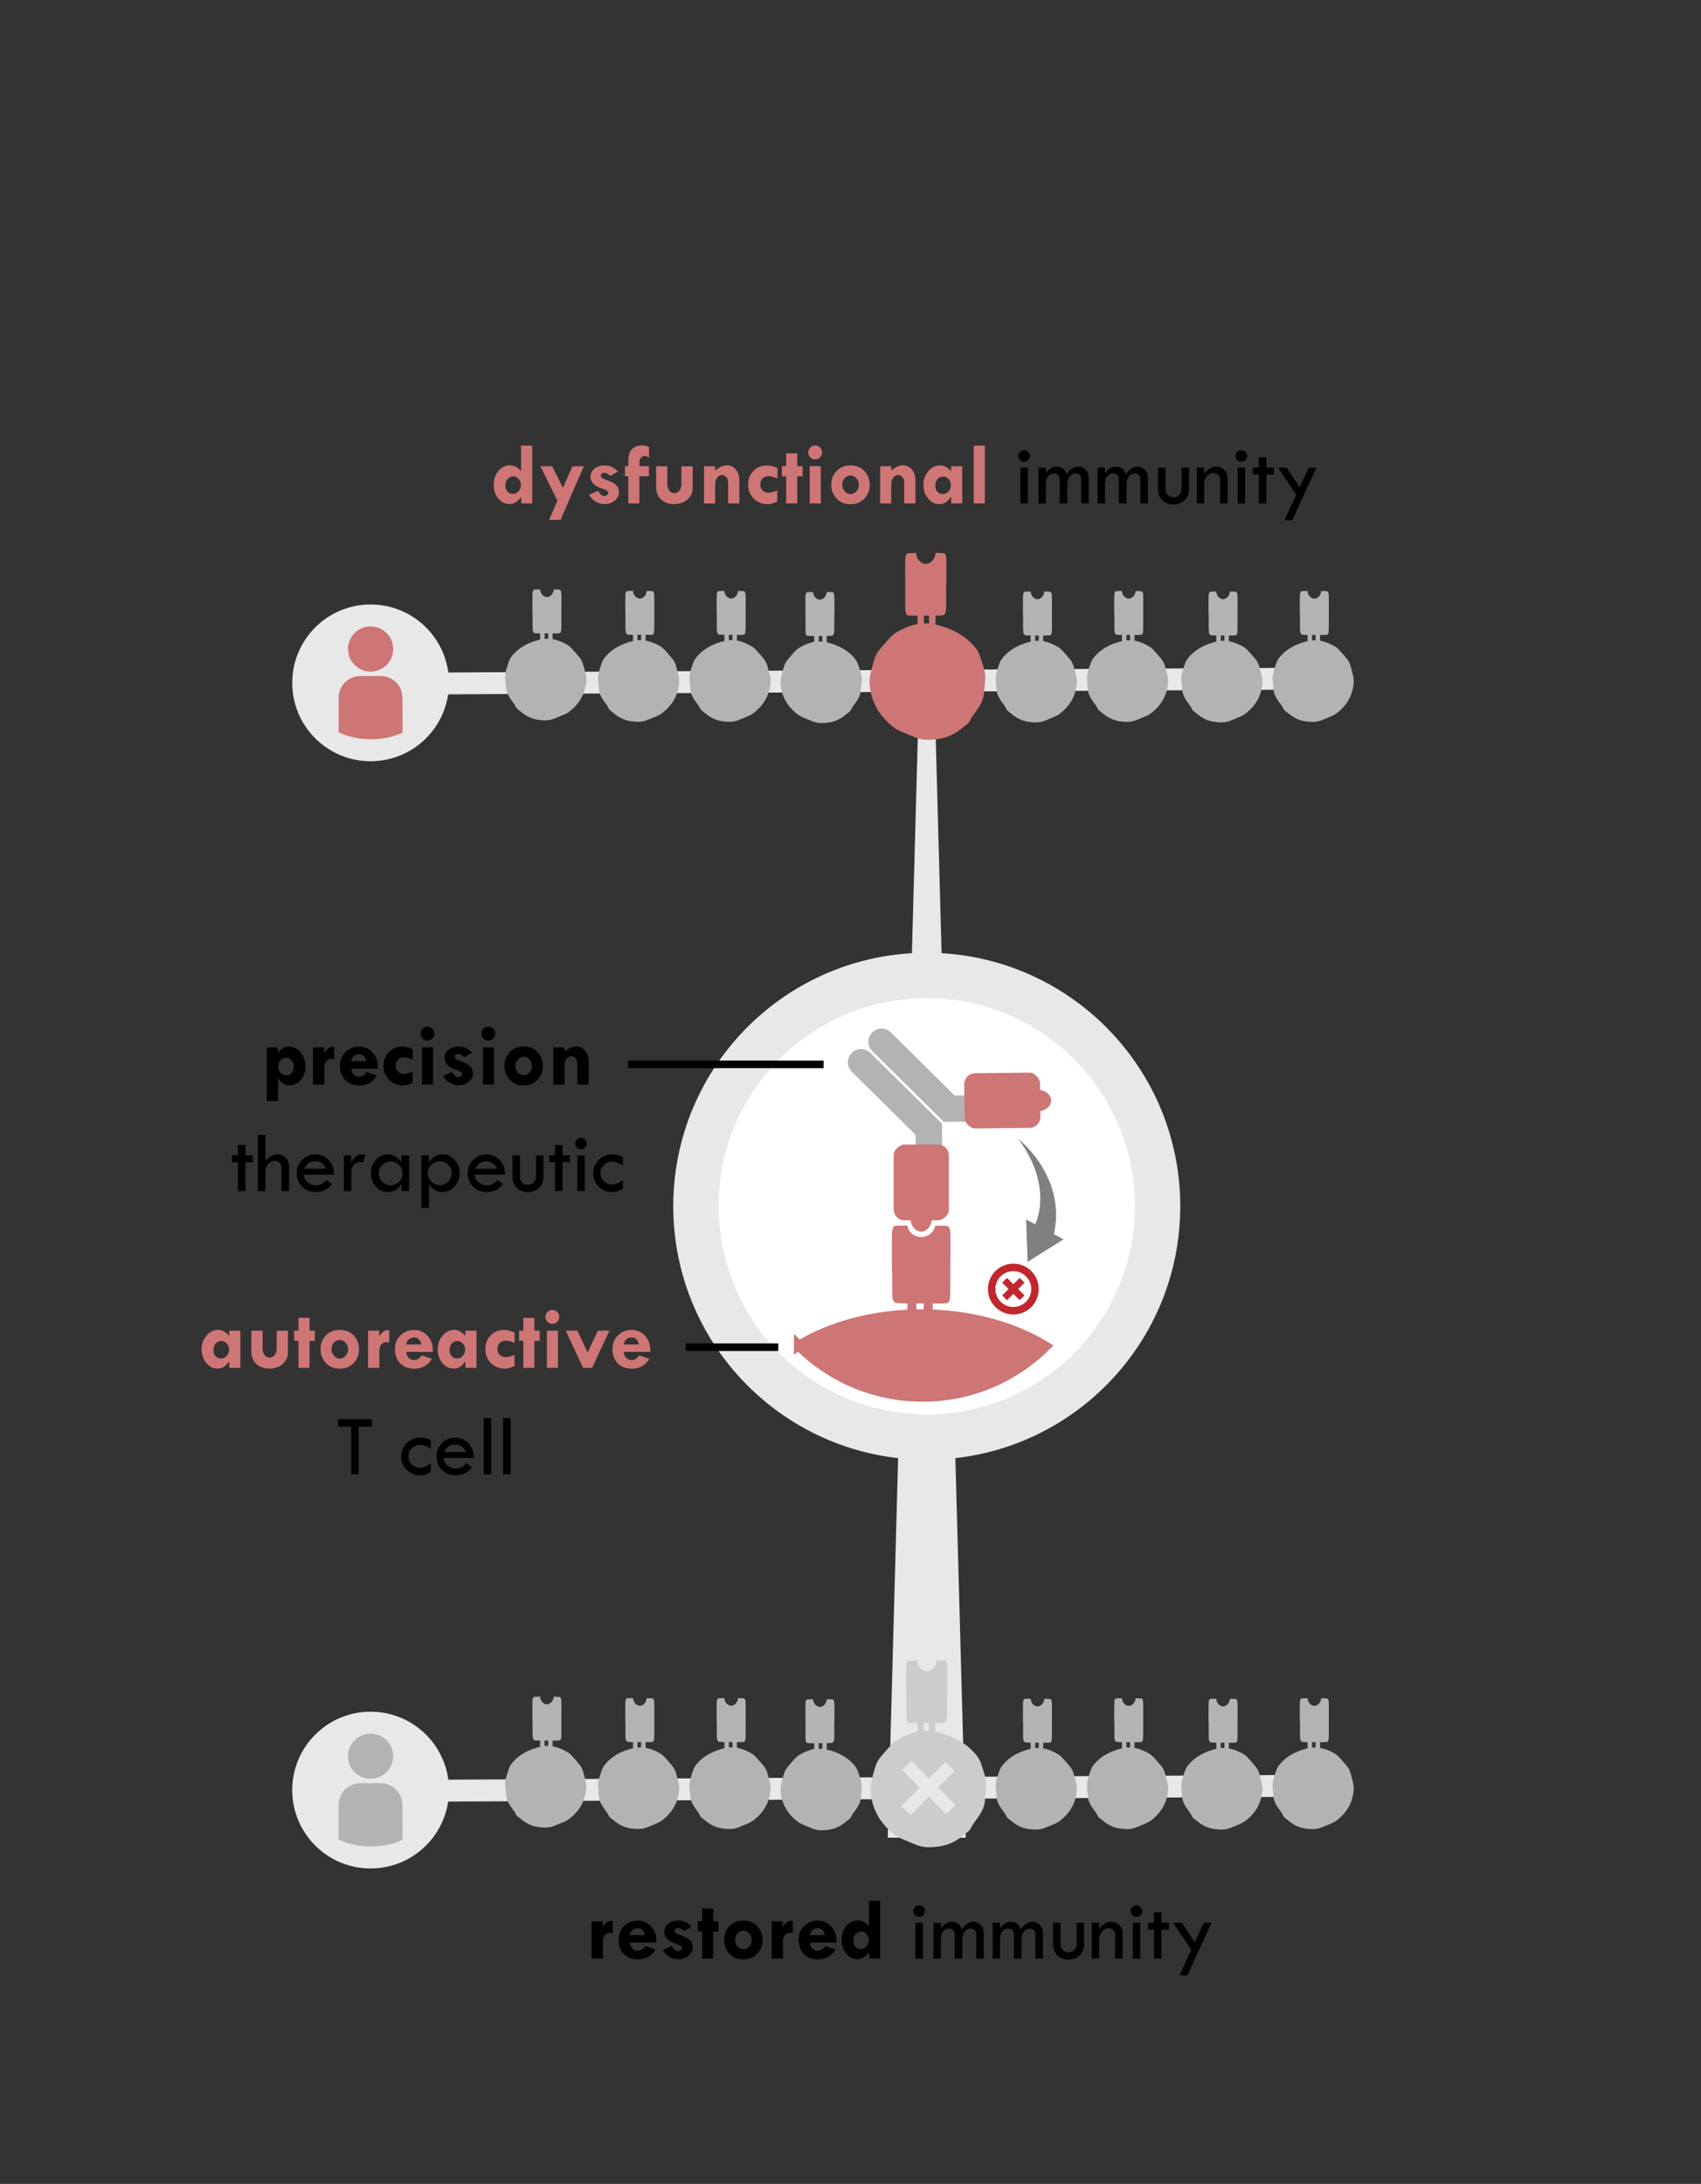<?xml version="1.0" encoding="UTF-8"?>
<svg id="Layer_2" data-name="Layer 2" xmlns="http://www.w3.org/2000/svg" viewBox="0 0 480.04 616.35">
  <rect x="0" y="0" width="480.04" height="616.35" fill="#333333" stroke="none"/>
  <defs>
    <style>
      .cls-1, .cls-2, .cls-3, .cls-4, .cls-5, .cls-6 {
        stroke-miterlimit: 10;
      }

      .cls-1, .cls-3 {
        stroke-width: 7.43px;
      }

      .cls-1, .cls-3, .cls-7, .cls-4 {
        fill: none;
      }

      .cls-1, .cls-3, .cls-4 {
        stroke-linecap: round;
      }

      .cls-1, .cls-4 {
        stroke: #ccc;
      }

      .cls-2 {
        stroke: #ce7575;
        stroke-width: 2.78px;
      }

      .cls-2, .cls-8 {
        fill: #ce7575;
      }

      .cls-3 {
        stroke: #b3b3b3;
      }

      .cls-9, .cls-6 {
        fill: #fff;
      }

      .cls-10 {
        fill: #c1272d;
      }

      .cls-4 {
        stroke-width: 7.11px;
      }

      .cls-5 {
        stroke: #000;
        stroke-width: 2.13px;
      }

      .cls-11 {
        fill: #ccc;
      }

      .cls-12 {
        fill: #b3b3b3;
      }

      .cls-13 {
        fill: gray;
      }

      .cls-6 {
        stroke: #e8e8e8;
        stroke-width: 12.8px;
      }

      .cls-14 {
        fill: #e8e8e8;
      }
    </style>
  </defs>
  <g id="Layer_1-2" data-name="Layer 1">
    <g>
      <rect class="cls-7" width="480.04" height="616.35"/>
      <polygon class="cls-14" points="263.22 177.09 272.54 518.65 250.54 518.65 259.86 177.09 263.22 177.09 263.22 177.09"/>
      <rect class="cls-14" x="119.77" y="189.11" width="261.14" height="6.17" transform="translate(-1.06 1.39) rotate(-.32)"/>
      <g>
        <path class="cls-8" d="M147.05,125.76h3.15v16.32h-3.08v-1.8h-.05c-.91,1.31-2.04,1.97-3.39,1.97-1.2,0-2.23-.53-3.08-1.58s-1.28-2.34-1.28-3.85.44-2.81,1.32-3.88c.88-1.07,1.93-1.61,3.16-1.61.7,0,1.29.13,1.77.39.48.26.97.67,1.48,1.25v-7.21ZM144.74,134.44c-.51,0-.99.24-1.44.71-.45.47-.67,1.11-.67,1.92,0,.64.2,1.19.59,1.65.39.46.87.68,1.43.68.67,0,1.22-.25,1.67-.74.45-.49.67-1.11.67-1.84,0-.64-.22-1.19-.65-1.67s-.97-.72-1.6-.72Z"/>
        <path class="cls-8" d="M152.5,131.59h3.34l3.02,6.11,2.69-6.11h3.2l-6.54,15.12h-3.25l2.35-5.38-4.8-9.74Z"/>
        <path class="cls-8" d="M174.38,133.05l-2.13,1.3c-.61-.62-1.19-.93-1.72-.93-.26,0-.49.07-.68.22-.19.15-.28.33-.28.54,0,.34.11.59.33.74.22.15.8.39,1.74.72.94.32,1.68.74,2.22,1.24.54.51.81,1.21.81,2.1s-.41,1.68-1.22,2.33c-.82.65-1.79.97-2.93.97-.77,0-1.55-.22-2.32-.65-.77-.43-1.42-1.09-1.96-1.98l2.53-1.15c.57.99,1.16,1.48,1.77,1.48.28,0,.53-.09.75-.27s.33-.38.33-.61c0-.29-.13-.51-.38-.67-.25-.15-.44-.23-.56-.23-.05-.06-.34-.17-.88-.34-2.1-.69-3.15-1.8-3.15-3.34,0-.93.38-1.69,1.13-2.28.75-.59,1.74-.89,2.95-.89,1.34,0,2.56.56,3.66,1.69Z"/>
        <path class="cls-8" d="M183.16,126.15v3.01c-.47-.32-.88-.48-1.22-.48-.44,0-.8.16-1.07.48-.27.32-.41.73-.41,1.23v1.17h2.68v2.85h-2.7v7.67h-3.13v-7.67h-.93v-2.85h.93v-1.28c0-1.78.38-2.99,1.14-3.62.76-.63,1.65-.95,2.67-.95.81,0,1.49.15,2.05.44Z"/>
        <path class="cls-8" d="M185.15,131.59h3.18v5.04c0,.73.18,1.33.55,1.82.37.49.83.73,1.37.73.58,0,1.06-.23,1.46-.7.39-.47.59-1.06.59-1.77v-5.11h3.18v6.11c0,1.3-.49,2.38-1.48,3.26-.99.88-2.22,1.31-3.69,1.31-1.56,0-2.81-.44-3.75-1.32-.94-.88-1.4-2.05-1.4-3.51v-5.86Z"/>
        <path class="cls-8" d="M201.83,131.57v1.25c1.07-1,2.19-1.5,3.36-1.5,1,0,1.83.41,2.49,1.23.66.82.98,1.87.98,3.15v6.38h-3.18v-5.88c0-.6-.17-1.11-.5-1.53s-.73-.62-1.2-.62c-.57,0-1.04.26-1.41.79s-.55,1.2-.55,2.04v5.21h-3.13v-10.51h3.13Z"/>
        <path class="cls-8" d="M219.37,138.44v3.13c-1.08.49-1.97.73-2.68.73-1.58,0-2.9-.52-3.96-1.56-1.06-1.04-1.59-2.35-1.59-3.91s.49-2.88,1.47-3.91c.98-1.03,2.23-1.55,3.73-1.55,1.05,0,2.07.24,3.06.73v2.96c-.91-.44-1.75-.66-2.51-.66-.7,0-1.27.21-1.69.64s-.64.99-.64,1.69.21,1.25.64,1.68c.42.43.98.64,1.67.64.63,0,1.46-.2,2.49-.61Z"/>
        <path class="cls-8" d="M221.86,127.96h3.13v3.61h1.5v2.87h-1.5v7.64h-3.13v-7.64h-1.2v-2.87h1.2v-3.61Z"/>
        <path class="cls-8" d="M228.1,127.68c0-.53.19-.99.57-1.37.38-.38.84-.58,1.38-.58s1,.19,1.38.58c.38.38.57.84.57,1.37s-.19,1-.57,1.39c-.38.38-.84.58-1.38.58s-1-.19-1.38-.58c-.38-.38-.57-.85-.57-1.39ZM228.51,131.57h3.13v10.51h-3.13v-10.51Z"/>
        <path class="cls-8" d="M234.58,136.85c0-1.62.52-2.95,1.55-3.97,1.03-1.03,2.36-1.54,3.99-1.54,1.51,0,2.77.52,3.8,1.57,1.02,1.05,1.53,2.35,1.53,3.89s-.51,2.89-1.53,3.94c-1.02,1.04-2.3,1.56-3.84,1.56-1.74,0-3.09-.55-4.05-1.66-.96-1.1-1.44-2.37-1.44-3.8ZM242.37,136.85c0-.71-.23-1.33-.7-1.86-.46-.53-1.01-.79-1.63-.79s-1.2.25-1.66.75c-.46.5-.7,1.09-.7,1.78,0,.76.23,1.4.69,1.93.46.53,1.02.79,1.67.79.62,0,1.16-.26,1.63-.78.46-.52.7-1.13.7-1.83Z"/>
        <path class="cls-8" d="M251.53,131.57v1.25c1.07-1,2.19-1.5,3.36-1.5,1,0,1.83.41,2.49,1.23.66.82.98,1.87.98,3.15v6.38h-3.18v-5.88c0-.6-.17-1.11-.5-1.53s-.73-.62-1.2-.62c-.57,0-1.04.26-1.41.79s-.55,1.2-.55,2.04v5.21h-3.13v-10.51h3.13Z"/>
        <path class="cls-8" d="M268.42,142.08v-1.8h-.05c-.49.7-.98,1.21-1.48,1.52-.5.31-1.11.47-1.85.47-1.23,0-2.28-.53-3.14-1.59-.86-1.06-1.3-2.35-1.3-3.86s.46-2.79,1.38-3.86c.92-1.07,2.01-1.61,3.28-1.61.6,0,1.14.13,1.63.4.48.27.99.7,1.53,1.28v-1.45h3.13v10.49h-3.13ZM266.12,134.49c-.62,0-1.14.25-1.55.74-.42.49-.62,1.11-.62,1.86,0,.7.2,1.27.59,1.69.4.43.91.64,1.56.64s1.15-.25,1.59-.74c.44-.49.66-1.09.66-1.79,0-.65-.22-1.22-.66-1.69s-.96-.72-1.56-.72Z"/>
        <path class="cls-8" d="M274.8,125.76h3.13v16.32h-3.13v-16.32Z"/>
        <path d="M287.37,128.68c0-.44.16-.82.49-1.14.33-.32.71-.48,1.16-.48s.82.16,1.14.48c.32.32.48.7.48,1.14s-.16.83-.48,1.15c-.32.32-.7.48-1.14.48s-.84-.16-1.16-.48c-.33-.32-.49-.7-.49-1.15ZM287.97,132h2.1v10.09h-2.1v-10.09Z"/>
        <path d="M293.06,142.08v-10.09h2.1v1.55c.5-.64.97-1.1,1.42-1.39s.97-.44,1.56-.44c.77,0,1.37.17,1.8.5.44.33.8.87,1.11,1.6.53-.73,1.05-1.27,1.54-1.6.5-.33,1.07-.5,1.72-.5.8,0,1.49.3,2.07.9.58.6.87,1.31.87,2.13v7.34h-2.13v-6.79c0-1.12-.55-1.67-1.66-1.67-.63,0-1.16.29-1.6.86-.44.57-.66,1.28-.66,2.12v5.49h-2.13v-6.5c0-1.32-.54-1.98-1.63-1.98-.64,0-1.19.27-1.64.81-.45.54-.67,1.2-.67,1.99v5.68h-2.1Z"/>
        <path d="M309.76,142.08v-10.09h2.1v1.55c.5-.64.97-1.1,1.42-1.39s.97-.44,1.56-.44c.77,0,1.37.17,1.8.5.44.33.8.87,1.11,1.6.53-.73,1.05-1.27,1.54-1.6.5-.33,1.07-.5,1.72-.5.8,0,1.49.3,2.07.9.58.6.87,1.31.87,2.13v7.34h-2.13v-6.79c0-1.12-.55-1.67-1.66-1.67-.63,0-1.16.29-1.6.86-.44.57-.66,1.28-.66,2.12v5.49h-2.13v-6.5c0-1.32-.54-1.98-1.63-1.98-.64,0-1.19.27-1.64.81-.45.54-.67,1.2-.67,1.99v5.68h-2.1Z"/>
        <path d="M326.79,132h2.13v5.68c0,1.75.77,2.63,2.31,2.63.68,0,1.23-.23,1.63-.7.4-.47.6-1.11.6-1.93v-5.68h2.1v6.03c0,1.26-.41,2.3-1.23,3.12-.82.82-1.88,1.22-3.15,1.22s-2.36-.41-3.17-1.22c-.81-.81-1.21-1.88-1.21-3.19v-5.95Z"/>
        <path d="M337.73,142.08v-10.09h2.08v1.67c.61-.68,1.17-1.17,1.66-1.49.5-.31,1.05-.47,1.66-.47.91,0,1.69.3,2.34.9.65.6.97,1.33.97,2.18v7.29h-2.13v-6.66c0-.55-.18-1-.53-1.36-.35-.36-.81-.54-1.35-.54-.71,0-1.32.3-1.83.9s-.77,1.32-.77,2.17v5.49h-2.1Z"/>
        <path d="M348.69,128.68c0-.44.16-.82.49-1.14.33-.32.71-.48,1.16-.48s.82.16,1.14.48c.32.32.48.7.48,1.14s-.16.83-.48,1.15c-.32.32-.7.48-1.14.48s-.84-.16-1.16-.48c-.33-.32-.49-.7-.49-1.15ZM349.29,132h2.1v10.09h-2.1v-10.09Z"/>
        <path d="M355.26,129.06h2.13v2.93h2.1v1.94h-2.1v8.14h-2.13v-8.14h-1.67v-1.97h1.67v-2.91Z"/>
        <path d="M360.71,132h2.41l3.66,5.48,2.53-5.48h2.19l-6.81,14.82h-2.22l3.33-7.21-5.09-7.6Z"/>
      </g>
      <path class="cls-8" d="M264.16,173.73c.46,0,.92,0,1.36-.05h.27c.96-.02,1.25-.87,1.22-2.78,0-.18,0-.35,0-.53,0-.3,0-.59,0-.89.01-.52,0-1.05,0-1.57,0-.52,0-1.05,0-1.57,0-.1,0-.2,0-.29.03-.28.05-.57.06-.87.02-.58,0-1.16.02-1.74.02-1.52-.03-3.04-.01-4.56.02-1.91-.19-2.76-.88-2.77l-2.02-.06c-.05,0-.11,0-.16,0-.01.21-.05.42-.1.63-.37,1.44-1.39,2.4-2.67,2.47-1.26-.08-2.28-1.02-2.65-2.46-.06-.21-.09-.43-.1-.63-.06,0-.11,0-.16,0l-2.02.07c-.69.01-.9.86-.87,2.77.02,1.52-.03,3.04,0,4.56,0,.52.01,1.05.02,1.57,0,.15,0,.3,0,.44,0,.3,0,.59,0,.89,0,.52,0,1.05,0,1.57,0,.52,0,1.05,0,1.57,0,.3,0,.59,0,.89,0,.18,0,.35,0,.53-.02,1.91.19,2.76.88,2.77h.19c.46.07.94.04,1.41.05.06,0,.11,0,.16,0h.25s.04,0,.07,0M260.3,173.75s.02,0,.03,0c.24,0,.48,0,.64-.01.45-.01.88,0,1.31,0"/>
      <rect class="cls-8" x="262.18" y="172.51" width="1.8" height="4.07" transform="translate(526.14 349.13) rotate(-179.99)"/>
      <rect class="cls-8" x="258.94" y="172.51" width="1.8" height="4.07" transform="translate(519.65 349.13) rotate(-179.99)"/>
      <path class="cls-8" d="M260.08,175.91c-.58.08-1.15.18-1.72.32-1.95.46-3.76,1.25-5.47,2.27-.62.37-1.18.89-1.68,1.42-1.03,1.11-2.02,2.26-3,3.42-.75.89-1.25,1.94-1.57,3.06-.4,1.39-.77,2.8-1.07,4.21-.39,1.87-.11,3.71.36,5.53,1.01,3.91,3.33,6.91,6.51,9.3.52.39,1.12.7,1.72.96,1.39.61,2.8,1.17,4.2,1.74,2.08.84,4.21.72,6.39.42,2.78-.38,5.11-1.6,7.18-3.42.57-.5,1.3-.82,1.69-1.52.09-.16.19-.31.25-.48.2-.51.51-.93.83-1.37,1.41-1.92,2.87-3.82,3-6.36.05-.97.21-1.93.32-2.89-.04,0-.07,0-.11,0,.43-2.2-.3-4.21-.96-6.23-.36-1.12-.71-2.25-1.45-3.2-1.03-1.33-2.21-2.47-3.6-3.44-2.73-1.92-5.79-2.98-8.99-3.64l-2.83-.09Z"/>
      <path class="cls-12" d="M156.34,178.76s.03,0,.05,0h.18s.07,0,.11,0c.33,0,.67.02.99-.03h.13c.48,0,.63-.61.62-1.95,0-.12,0-.25,0-.37,0-.21,0-.42,0-.62,0-.37,0-.73,0-1.1,0-.37,0-.73,0-1.1,0-.21,0-.42,0-.62,0-.1,0-.21,0-.31,0-.37,0-.74.01-1.1.02-1.06-.01-2.13,0-3.2.02-1.34-.13-1.94-.61-1.95l-1.42-.05s-.08,0-.12,0c-.01.15-.03.29-.07.44-.26,1-.97,1.67-1.86,1.72-.89-.05-1.61-.72-1.87-1.73-.04-.15-.06-.3-.07-.44-.04,0-.08,0-.12,0l-1.42.04c-.48,0-.63.6-.62,1.94.01,1.07-.03,2.13-.01,3.2,0,.41,0,.82.01,1.22,0,.21.02.42.04.61,0,.07,0,.14,0,.21,0,.37,0,.73,0,1.1,0,.37,0,.73,0,1.1,0,.21,0,.42,0,.62,0,.12,0,.25,0,.37-.03,1.34.18,1.94.85,1.95h.19c.31.04.63.04.95.04M153.63,178.75c.3,0,.6,0,.92,0,.11,0,.28.01.45,0,0,0,.01,0,.02,0"/>
      <rect class="cls-12" x="152.43" y="177.88" width="1.26" height="2.85"/>
      <rect class="cls-12" x="154.7" y="177.88" width="1.26" height="2.85"/>
      <path class="cls-12" d="M153.18,180.34c-2.25.47-4.39,1.21-6.31,2.55-.97.68-1.8,1.49-2.53,2.41-.52.67-.76,1.46-1.02,2.24-.46,1.42-.97,2.83-.67,4.37-.03,0-.05,0-.08,0,.08.67.19,1.35.22,2.02.09,1.78,1.11,3.12,2.1,4.46.23.31.45.61.58.96.04.12.12.22.18.33.27.49.79.71,1.19,1.06,1.45,1.28,3.09,2.13,5.04,2.4,1.52.21,3.02.29,4.48-.3.98-.4,1.97-.79,2.95-1.22.42-.18.84-.4,1.21-.68,2.23-1.68,3.86-3.78,4.56-6.52.33-1.28.53-2.57.25-3.88-.21-.99-.47-1.98-.75-2.96-.22-.78-.57-1.52-1.1-2.14-.69-.81-1.38-1.62-2.1-2.4-.35-.37-.74-.74-1.18-1-1.2-.71-2.47-1.27-3.84-1.59-.4-.09-.8-.17-1.21-.22l-1.99.07Z"/>
      <path class="cls-12" d="M233.45,179.47c.32,0,.64,0,.95-.03h.19c.67-.01.88-.61.85-1.95,0-.12,0-.25,0-.37,0-.21,0-.42,0-.62,0-.37,0-.73,0-1.1,0-.37,0-.73,0-1.1,0-.07,0-.14,0-.21.02-.19.03-.4.04-.61.01-.41,0-.81.01-1.22.02-1.06-.02-2.13-.01-3.2.01-1.34-.14-1.94-.62-1.94l-1.42-.04s-.08,0-.12,0c0,.15-.03.29-.07.44-.26,1.01-.98,1.68-1.87,1.73-.89-.05-1.6-.72-1.86-1.72-.04-.15-.06-.3-.07-.44-.04,0-.08,0-.12,0l-1.42.05c-.48,0-.63.61-.61,1.95.01,1.07-.02,2.13,0,3.2,0,.37,0,.74.01,1.1,0,.1,0,.21,0,.31,0,.21,0,.42,0,.62,0,.37,0,.73,0,1.1,0,.37,0,.73,0,1.1,0,.21,0,.42,0,.62,0,.12,0,.25,0,.37-.01,1.34.14,1.94.62,1.94h.13c.32.05.66.03.99.04.04,0,.08,0,.11,0h.18s.03,0,.05,0M230.74,179.48s.01,0,.02,0c.17,0,.33,0,.45,0,.31,0,.61,0,.92,0"/>
      <rect class="cls-12" x="232.06" y="178.61" width="1.26" height="2.85"/>
      <rect class="cls-12" x="229.79" y="178.61" width="1.26" height="2.85"/>
      <path class="cls-12" d="M230.59,181c-.4.05-.81.13-1.21.22-1.37.32-2.64.88-3.84,1.59-.44.26-.83.62-1.18,1-.72.78-1.42,1.58-2.1,2.4-.53.63-.88,1.36-1.1,2.14-.28.98-.54,1.96-.75,2.96-.27,1.31-.08,2.6.25,3.88.71,2.75,2.34,4.84,4.56,6.52.37.28.79.49,1.21.68.97.43,1.96.82,2.95,1.22,1.46.59,2.95.51,4.48.3,1.95-.27,3.59-1.12,5.04-2.4.4-.35.91-.58,1.19-1.06.06-.11.13-.22.18-.33.14-.36.35-.65.58-.96.99-1.34,2.01-2.68,2.1-4.46.03-.68.15-1.35.22-2.02-.03,0-.05,0-.08,0,.3-1.54-.21-2.95-.67-4.37-.26-.79-.5-1.58-1.02-2.24-.72-.93-1.55-1.73-2.53-2.41-1.92-1.34-4.06-2.09-6.31-2.55l-1.99-.07Z"/>
      <path class="cls-12" d="M294.78,179.35s.03,0,.05,0h.18s.07,0,.11,0c.33,0,.67.02.99-.03h.13c.48,0,.63-.61.62-1.95,0-.12,0-.25,0-.37,0-.21,0-.42,0-.62,0-.37,0-.73,0-1.1,0-.37,0-.73,0-1.1,0-.21,0-.42,0-.62,0-.1,0-.21,0-.31,0-.37,0-.74.01-1.1.02-1.06-.01-2.13,0-3.2.02-1.34-.13-1.94-.61-1.95l-1.42-.05s-.08,0-.12,0c-.01.15-.03.29-.07.44-.26,1-.97,1.67-1.86,1.72-.89-.05-1.61-.72-1.87-1.73-.04-.15-.06-.3-.07-.44-.04,0-.08,0-.12,0l-1.42.04c-.48,0-.63.6-.62,1.94.01,1.07-.03,2.13-.01,3.2,0,.41,0,.82.01,1.22,0,.21.02.42.04.61,0,.07,0,.14,0,.21,0,.37,0,.73,0,1.1,0,.37,0,.73,0,1.1,0,.21,0,.42,0,.62,0,.12,0,.25,0,.37-.03,1.34.18,1.94.85,1.95h.19c.31.04.63.04.95.04M292.07,179.33c.3,0,.6,0,.92,0,.11,0,.28.01.45,0,0,0,.01,0,.02,0"/>
      <rect class="cls-12" x="290.87" y="178.47" width="1.26" height="2.85"/>
      <rect class="cls-12" x="293.15" y="178.47" width="1.26" height="2.85"/>
      <path class="cls-12" d="M291.62,180.92c-2.25.47-4.39,1.21-6.31,2.55-.97.68-1.8,1.49-2.53,2.41-.52.67-.76,1.46-1.02,2.24-.46,1.42-.97,2.83-.67,4.37-.03,0-.05,0-.08,0,.08.67.19,1.35.22,2.02.09,1.78,1.11,3.12,2.1,4.46.23.31.45.61.58.96.04.12.12.22.18.33.27.49.79.71,1.19,1.06,1.45,1.28,3.09,2.13,5.04,2.4,1.52.21,3.02.29,4.48-.3.98-.4,1.97-.79,2.95-1.22.42-.18.84-.4,1.21-.68,2.23-1.68,3.86-3.78,4.56-6.52.33-1.28.53-2.57.25-3.88-.21-.99-.47-1.98-.75-2.96-.22-.78-.57-1.52-1.1-2.14-.69-.81-1.38-1.62-2.1-2.4-.35-.37-.74-.74-1.18-1-1.2-.71-2.47-1.27-3.84-1.59-.4-.09-.8-.17-1.21-.22l-1.99.07Z"/>
      <path class="cls-12" d="M320.54,179.2s.03,0,.05,0h.18s.07,0,.11,0c.33,0,.67.02.99-.03h.13c.48,0,.63-.61.62-1.95,0-.12,0-.25,0-.37,0-.21,0-.42,0-.62,0-.37,0-.73,0-1.1,0-.37,0-.73,0-1.1,0-.21,0-.42,0-.62,0-.1,0-.21,0-.31,0-.37,0-.74.01-1.1.02-1.06-.01-2.13,0-3.2.02-1.34-.13-1.94-.61-1.95l-1.42-.05s-.08,0-.12,0c-.01.15-.03.29-.07.44-.26,1-.97,1.67-1.86,1.72-.89-.05-1.61-.72-1.87-1.73-.04-.15-.06-.3-.07-.44-.04,0-.08,0-.12,0l-1.42.04c-.48,0-.63.6-.62,1.94.01,1.07-.03,2.13-.01,3.2,0,.41,0,.82.01,1.22,0,.21.02.42.04.61,0,.07,0,.14,0,.21,0,.37,0,.73,0,1.1,0,.37,0,.73,0,1.1,0,.21,0,.42,0,.62,0,.12,0,.25,0,.37-.03,1.34.18,1.94.85,1.95h.19c.31.04.63.04.95.04M317.83,179.19c.3,0,.6,0,.92,0,.11,0,.28.01.45,0,0,0,.01,0,.02,0"/>
      <rect class="cls-12" x="316.63" y="178.33" width="1.26" height="2.85"/>
      <rect class="cls-12" x="318.91" y="178.33" width="1.26" height="2.85"/>
      <path class="cls-12" d="M317.38,180.78c-2.25.47-4.39,1.21-6.31,2.55-.97.68-1.8,1.49-2.53,2.41-.52.67-.76,1.46-1.02,2.24-.46,1.42-.97,2.83-.67,4.37-.03,0-.05,0-.08,0,.08.67.19,1.35.22,2.02.09,1.78,1.11,3.12,2.1,4.46.23.31.45.61.58.96.04.12.12.22.18.33.27.49.79.71,1.19,1.06,1.45,1.28,3.09,2.13,5.04,2.4,1.52.21,3.02.29,4.48-.3.98-.4,1.97-.79,2.95-1.22.42-.18.84-.4,1.21-.68,2.23-1.68,3.86-3.78,4.56-6.52.33-1.28.53-2.57.25-3.88-.21-.99-.47-1.98-.75-2.96-.22-.78-.57-1.52-1.1-2.14-.69-.81-1.38-1.62-2.1-2.4-.35-.37-.74-.74-1.18-1-1.2-.71-2.47-1.27-3.84-1.59-.4-.09-.8-.17-1.21-.22l-1.99.07Z"/>
      <path class="cls-12" d="M208.34,179.17s.03,0,.05,0h.18s.07,0,.11,0c.33,0,.67.02.99-.03h.13c.48,0,.63-.61.62-1.95,0-.12,0-.25,0-.37,0-.21,0-.42,0-.62,0-.37,0-.73,0-1.1,0-.37,0-.73,0-1.1,0-.21,0-.42,0-.62,0-.1,0-.21,0-.31,0-.37,0-.74.01-1.1.02-1.06-.01-2.13,0-3.2.02-1.34-.13-1.94-.61-1.95l-1.42-.05s-.08,0-.12,0c-.01.15-.03.29-.07.44-.26,1-.97,1.67-1.86,1.72-.89-.05-1.61-.72-1.87-1.73-.04-.15-.06-.3-.07-.44-.04,0-.08,0-.12,0l-1.42.04c-.48,0-.63.6-.62,1.94.01,1.07-.03,2.13-.01,3.2,0,.41,0,.82.01,1.22,0,.21.02.42.04.61,0,.07,0,.14,0,.21,0,.37,0,.73,0,1.1,0,.37,0,.73,0,1.1,0,.21,0,.42,0,.62,0,.12,0,.25,0,.37-.03,1.34.18,1.94.85,1.95h.19c.31.04.63.04.95.04M205.64,179.16c.3,0,.6,0,.92,0,.11,0,.28.01.45,0,0,0,.01,0,.02,0"/>
      <rect class="cls-12" x="204.44" y="178.29" width="1.26" height="2.85"/>
      <rect class="cls-12" x="206.71" y="178.29" width="1.26" height="2.85"/>
      <path class="cls-12" d="M205.18,180.75c-2.25.47-4.39,1.21-6.31,2.55-.97.68-1.8,1.49-2.53,2.41-.52.67-.76,1.46-1.02,2.24-.46,1.42-.97,2.83-.67,4.37-.03,0-.05,0-.08,0,.08.67.19,1.35.22,2.02.09,1.78,1.11,3.12,2.1,4.46.23.31.45.61.58.96.04.12.12.22.18.33.27.49.79.71,1.19,1.06,1.45,1.28,3.09,2.13,5.04,2.4,1.52.21,3.02.29,4.48-.3.98-.4,1.97-.79,2.95-1.22.42-.18.84-.4,1.21-.68,2.23-1.68,3.86-3.78,4.56-6.52.33-1.28.53-2.57.25-3.88-.21-.99-.47-1.98-.75-2.96-.22-.78-.57-1.52-1.1-2.14-.69-.81-1.38-1.62-2.1-2.4-.35-.37-.74-.74-1.18-1-1.2-.71-2.47-1.27-3.84-1.59-.4-.09-.8-.17-1.21-.22l-1.99.07Z"/>
      <g>
        <path d="M78.41,295.61v1.53h.05c.46-.61.93-1.06,1.42-1.34.49-.28,1.09-.42,1.78-.42,1.25,0,2.32.55,3.21,1.65.88,1.1,1.33,2.44,1.33,4.01,0,1.44-.43,2.68-1.29,3.71-.86,1.03-1.88,1.55-3.06,1.55-.73,0-1.33-.15-1.82-.45s-.99-.78-1.52-1.44h-.05v6.33h-3.18v-15.12h3.13ZM82.92,301.02c0-.68-.22-1.27-.66-1.77-.44-.49-.97-.74-1.58-.74s-1.12.24-1.54.73c-.42.49-.64,1.08-.64,1.78s.22,1.26.67,1.74c.44.48.98.72,1.62.72s1.13-.23,1.53-.68c.4-.46.6-1.05.6-1.77Z"/>
        <path d="M91.48,295.59v1.55h.05c.31-.52.67-.94,1.08-1.24.41-.31.79-.46,1.14-.46.21,0,.4.02.57.05v3.42c-.26-.05-.52-.07-.77-.07-.64,0-1.14.23-1.5.68s-.53,1.09-.53,1.9v4.68h-3.18v-10.51h3.13Z"/>
        <path d="M106.63,301.59h-7.49c.04.68.26,1.23.67,1.65.4.42.87.64,1.41.64.96,0,1.72-.44,2.26-1.31l2.87.95c-1.07,1.87-2.73,2.8-4.98,2.8-1.66,0-2.97-.5-3.95-1.5s-1.47-2.35-1.47-4.05c0-1.52.51-2.8,1.55-3.84,1.03-1.03,2.3-1.55,3.81-1.55s2.78.54,3.8,1.63,1.52,2.45,1.52,4.08v.5ZM99.16,299.49h4.23c-.29-1.31-.97-1.97-2.02-1.97-.6,0-1.1.17-1.5.51-.4.34-.63.83-.72,1.45Z"/>
        <path d="M116.46,302.46v3.13c-1.08.49-1.97.73-2.68.73-1.58,0-2.9-.52-3.96-1.56-1.06-1.04-1.59-2.35-1.59-3.91s.49-2.88,1.47-3.91c.98-1.03,2.23-1.55,3.73-1.55,1.05,0,2.07.24,3.06.73v2.96c-.91-.44-1.75-.66-2.51-.66-.7,0-1.27.21-1.69.64s-.64.99-.64,1.69.21,1.25.64,1.68c.42.43.98.64,1.67.64.63,0,1.46-.2,2.49-.61Z"/>
        <path d="M118.68,291.7c0-.53.19-.99.57-1.37.38-.38.84-.58,1.38-.58s1,.19,1.38.58c.38.38.57.84.57,1.37s-.19,1-.57,1.39c-.38.38-.84.58-1.38.58s-1-.19-1.38-.58c-.38-.38-.57-.85-.57-1.39ZM119.09,295.59h3.13v10.51h-3.13v-10.51Z"/>
        <path d="M133.18,297.07l-2.13,1.3c-.61-.62-1.19-.93-1.72-.93-.26,0-.49.07-.68.22-.19.15-.28.33-.28.54,0,.34.11.59.33.74.22.15.8.39,1.74.72.94.32,1.68.74,2.22,1.24.54.51.81,1.21.81,2.1s-.41,1.68-1.22,2.33c-.82.65-1.79.97-2.93.97-.77,0-1.55-.22-2.32-.65-.77-.43-1.42-1.09-1.96-1.98l2.53-1.15c.57.99,1.16,1.48,1.77,1.48.28,0,.53-.09.75-.27s.33-.38.33-.61c0-.29-.13-.51-.38-.67-.25-.15-.44-.23-.56-.23-.05-.06-.34-.17-.88-.34-2.1-.69-3.15-1.8-3.15-3.34,0-.93.38-1.69,1.13-2.28.75-.59,1.74-.89,2.95-.89,1.34,0,2.56.56,3.66,1.69Z"/>
        <path d="M135.87,291.7c0-.53.19-.99.57-1.37.38-.38.84-.58,1.38-.58s1,.19,1.38.58c.38.38.57.84.57,1.37s-.19,1-.57,1.39c-.38.38-.84.58-1.38.58s-1-.19-1.38-.58c-.38-.38-.57-.85-.57-1.39ZM136.28,295.59h3.13v10.51h-3.13v-10.51Z"/>
        <path d="M142.35,300.87c0-1.62.52-2.95,1.55-3.97,1.03-1.03,2.36-1.54,3.99-1.54,1.51,0,2.77.52,3.8,1.57,1.02,1.05,1.53,2.35,1.53,3.89s-.51,2.89-1.53,3.94c-1.02,1.04-2.3,1.56-3.84,1.56-1.74,0-3.09-.55-4.05-1.66-.96-1.1-1.44-2.37-1.44-3.8ZM150.14,300.87c0-.71-.23-1.33-.7-1.86-.46-.53-1.01-.79-1.63-.79s-1.2.25-1.66.75c-.46.5-.7,1.09-.7,1.78,0,.76.23,1.4.69,1.93.46.53,1.02.79,1.67.79.62,0,1.16-.26,1.63-.78.46-.52.7-1.13.7-1.83Z"/>
        <path d="M159.3,295.59v1.25c1.07-1,2.19-1.5,3.36-1.5,1,0,1.83.41,2.49,1.23.66.82.98,1.87.98,3.15v6.38h-3.18v-5.88c0-.6-.17-1.11-.5-1.53s-.73-.62-1.2-.62c-.57,0-1.04.26-1.41.79s-.55,1.2-.55,2.04v5.21h-3.13v-10.51h3.13Z"/>
        <path d="M67.14,323.13h2.13v2.93h2.1v1.94h-2.1v8.14h-2.13v-8.14h-1.67v-1.97h1.67v-2.91Z"/>
        <path d="M72.78,320.28h2.13v7.43c.59-.68,1.13-1.17,1.64-1.47.51-.31,1.13-.46,1.86-.46.86,0,1.6.33,2.22.98.62.66.94,1.44.94,2.35v7.03h-2.13v-6.43c0-.64-.16-1.14-.48-1.53-.32-.38-.75-.57-1.28-.57-.77,0-1.42.29-1.96.87-.54.58-.81,1.28-.81,2.1v5.56h-2.13v-15.87Z"/>
        <path d="M94.28,331.52h-8.61c.19,1.04.61,1.79,1.28,2.27.66.48,1.39.72,2.17.72,1.21,0,2.22-.5,3.03-1.5l1.55,1.17c-1.17,1.51-2.73,2.26-4.68,2.26-1.5,0-2.76-.51-3.77-1.54-1.01-1.03-1.52-2.3-1.52-3.83,0-1.43.51-2.66,1.53-3.71,1.02-1.05,2.27-1.57,3.75-1.57s2.69.53,3.73,1.6c1.03,1.06,1.54,2.44,1.53,4.14ZM85.89,329.82h6.16c-.68-1.39-1.7-2.08-3.03-2.08-1.46,0-2.5.69-3.13,2.08Z"/>
        <path d="M99.1,326.06v2.08c.47-.83.94-1.43,1.39-1.8.45-.37,1.04-.56,1.77-.56.2,0,.5.05.88.15l-.65,2.13c-.41-.08-.68-.12-.81-.12-.72,0-1.32.25-1.8.75-.49.5-.73,1.13-.73,1.88v5.59h-2.13v-10.09h2.08Z"/>
        <path d="M113.32,326.06h2.13v10.09h-2.13v-2c-1.04,1.52-2.32,2.29-3.85,2.29-1.33,0-2.46-.52-3.4-1.56-.94-1.04-1.41-2.31-1.41-3.8,0-1.41.47-2.64,1.42-3.7.95-1.06,2.06-1.58,3.34-1.58.79,0,1.54.22,2.25.65.71.43,1.26.99,1.65,1.69v-2.05ZM113.61,331.14c0-.92-.33-1.71-.99-2.37-.66-.66-1.45-.98-2.38-.98s-1.68.33-2.35.98c-.67.65-1,1.42-1,2.3,0,.95.33,1.76.98,2.43.65.67,1.45,1,2.38,1s1.71-.33,2.38-1c.66-.66.99-1.45.99-2.37Z"/>
        <path d="M121.03,326.06v2.03c1.02-1.54,2.32-2.31,3.91-2.31,1.3,0,2.42.52,3.36,1.56.94,1.04,1.41,2.28,1.41,3.72s-.48,2.72-1.43,3.78c-.95,1.06-2.08,1.59-3.37,1.59-.75,0-1.47-.2-2.15-.59s-1.26-.96-1.7-1.7v6.74h-2.13v-14.82h2.1ZM127.49,331.06c0-.89-.33-1.66-1-2.33-.67-.66-1.45-1-2.35-1s-1.71.33-2.39.99c-.67.66-1.01,1.44-1.01,2.34s.33,1.72.99,2.4c.66.68,1.45,1.01,2.35,1.01s1.74-.33,2.4-1c.67-.67,1-1.47,1-2.41Z"/>
        <path d="M142.52,331.52h-8.61c.19,1.04.61,1.79,1.28,2.27.66.48,1.39.72,2.17.72,1.21,0,2.22-.5,3.03-1.5l1.55,1.17c-1.17,1.51-2.73,2.26-4.68,2.26-1.5,0-2.76-.51-3.77-1.54-1.01-1.03-1.52-2.3-1.52-3.83,0-1.43.51-2.66,1.53-3.71,1.02-1.05,2.27-1.57,3.75-1.57s2.69.53,3.73,1.6c1.03,1.06,1.54,2.44,1.53,4.14ZM134.14,329.82h6.16c-.68-1.39-1.7-2.08-3.03-2.08-1.46,0-2.5.69-3.13,2.08Z"/>
        <path d="M144.6,326.06h2.13v5.68c0,1.75.77,2.63,2.31,2.63.68,0,1.23-.23,1.63-.7.4-.47.6-1.11.6-1.93v-5.68h2.1v6.03c0,1.26-.41,2.3-1.23,3.12-.82.82-1.88,1.22-3.15,1.22s-2.36-.41-3.17-1.22c-.81-.81-1.21-1.88-1.21-3.19v-5.95Z"/>
        <path d="M156.62,323.13h2.13v2.93h2.1v1.94h-2.1v8.14h-2.13v-8.14h-1.67v-1.97h1.67v-2.91Z"/>
        <path d="M162.33,322.75c0-.44.16-.82.49-1.14.33-.32.71-.48,1.16-.48s.82.16,1.14.48c.32.32.48.7.48,1.14s-.16.83-.48,1.15c-.32.32-.7.48-1.14.48s-.84-.16-1.16-.48c-.33-.32-.49-.7-.49-1.15ZM162.93,326.06h2.1v10.09h-2.1v-10.09Z"/>
        <path d="M175.78,333.07v2.43c-1.08.62-2.14.93-3.15.93-1.39,0-2.61-.52-3.66-1.57-1.05-1.05-1.57-2.26-1.57-3.64,0-1.56.52-2.86,1.56-3.89,1.04-1.03,2.35-1.55,3.92-1.55.94,0,1.9.24,2.9.73v2.37c-1.07-.68-2.08-1.03-3.03-1.03-.88,0-1.65.31-2.31.93-.66.62-.99,1.34-.99,2.18,0,.94.31,1.73.93,2.37.62.64,1.38.96,2.27.96s1.96-.41,3.13-1.22Z"/>
      </g>
      <path class="cls-12" d="M182.56,179.17s.03,0,.05,0h.18s.07,0,.11,0c.33,0,.67.02.99-.03h.13c.48,0,.63-.61.62-1.95,0-.12,0-.25,0-.37,0-.21,0-.42,0-.62,0-.37,0-.73,0-1.1,0-.37,0-.73,0-1.1,0-.21,0-.42,0-.62,0-.1,0-.21,0-.31,0-.37,0-.74.01-1.1.02-1.06-.01-2.13,0-3.2.02-1.34-.13-1.94-.61-1.95l-1.42-.05s-.08,0-.12,0c-.01.15-.03.29-.07.44-.26,1-.97,1.67-1.86,1.72-.89-.05-1.61-.72-1.87-1.73-.04-.15-.06-.3-.07-.44-.04,0-.08,0-.12,0l-1.42.04c-.48,0-.63.6-.62,1.94.01,1.07-.03,2.13-.01,3.2,0,.41,0,.82.01,1.22,0,.21.02.42.04.61,0,.07,0,.14,0,.21,0,.37,0,.73,0,1.1,0,.37,0,.73,0,1.1,0,.21,0,.42,0,.62,0,.12,0,.25,0,.37-.03,1.34.18,1.94.85,1.95h.19c.31.04.63.04.95.04M179.85,179.16c.3,0,.6,0,.92,0,.11,0,.28.01.45,0,0,0,.01,0,.02,0"/>
      <rect class="cls-12" x="178.65" y="178.29" width="1.26" height="2.85"/>
      <rect class="cls-12" x="180.93" y="178.29" width="1.26" height="2.85"/>
      <path class="cls-12" d="M179.4,180.75c-2.25.47-4.39,1.21-6.31,2.55-.97.68-1.8,1.49-2.53,2.41-.52.67-.76,1.46-1.02,2.24-.46,1.42-.97,2.83-.67,4.37-.03,0-.05,0-.08,0,.08.67.19,1.35.22,2.02.09,1.78,1.11,3.12,2.1,4.46.23.31.45.61.58.96.04.12.12.22.18.33.27.49.79.71,1.19,1.06,1.45,1.28,3.09,2.13,5.04,2.4,1.52.21,3.02.29,4.48-.3.98-.4,1.97-.79,2.95-1.22.42-.18.84-.4,1.21-.68,2.23-1.68,3.86-3.78,4.56-6.52.33-1.28.53-2.57.25-3.88-.21-.99-.47-1.98-.75-2.96-.22-.78-.57-1.52-1.1-2.14-.69-.81-1.38-1.62-2.1-2.4-.35-.37-.74-.74-1.18-1-1.2-.71-2.47-1.27-3.84-1.59-.4-.09-.8-.17-1.21-.22l-1.99.07Z"/>
      <circle class="cls-14" cx="104.59" cy="192.72" r="22.12"/>
      <path class="cls-8" d="M113.6,201.66c0,1.63,0,3.26,0,4.89,0,.16-.05.23-.19.29-1.76.79-3.59,1.3-5.5,1.57-1.99.28-3.99.3-5.99.06-2.14-.25-4.21-.8-6.17-1.72-.14-.07-.19-.14-.19-.3,0-3.14,0-6.28,0-9.42,0-2.98,1.95-5.43,4.85-6.09.39-.09.79-.13,1.19-.14,1.99-.01,3.98-.02,5.97,0,2.86.02,5.44,2.21,5.91,5.04.07.41.1.83.11,1.25.01,1.52,0,3.05,0,4.57Z"/>
      <path class="cls-8" d="M98.21,183.16c.01-3.55,2.91-6.42,6.48-6.36,3.46.06,6.28,2.87,6.27,6.41-.01,3.51-2.88,6.34-6.41,6.32-3.51-.01-6.34-2.87-6.34-6.38Z"/>
      <path class="cls-12" d="M347.16,179.35s.03,0,.05,0h.18s.07,0,.11,0c.33,0,.67.02.99-.03h.13c.48,0,.63-.61.62-1.95,0-.12,0-.25,0-.37,0-.21,0-.42,0-.62,0-.37,0-.73,0-1.1,0-.37,0-.73,0-1.1,0-.21,0-.42,0-.62,0-.1,0-.21,0-.31,0-.37,0-.74.01-1.1.02-1.06-.01-2.13,0-3.2.02-1.34-.13-1.94-.61-1.95l-1.42-.05s-.08,0-.12,0c-.01.15-.03.29-.07.44-.26,1-.97,1.67-1.86,1.72-.89-.05-1.61-.72-1.87-1.73-.04-.15-.06-.3-.07-.44-.04,0-.08,0-.12,0l-1.42.04c-.48,0-.63.6-.62,1.94.01,1.07-.03,2.13-.01,3.2,0,.41,0,.82.01,1.22,0,.21.02.42.04.61,0,.07,0,.14,0,.21,0,.37,0,.73,0,1.1,0,.37,0,.73,0,1.1,0,.21,0,.42,0,.62,0,.12,0,.25,0,.37-.03,1.34.18,1.94.85,1.95h.19c.31.04.63.04.95.04M344.45,179.33c.3,0,.6,0,.92,0,.11,0,.28.01.45,0,0,0,.01,0,.02,0"/>
      <rect class="cls-12" x="343.25" y="178.47" width="1.26" height="2.85"/>
      <rect class="cls-12" x="345.53" y="178.47" width="1.26" height="2.85"/>
      <path class="cls-12" d="M344,180.92c-2.25.47-4.39,1.21-6.31,2.55-.97.68-1.8,1.49-2.53,2.41-.52.67-.76,1.46-1.02,2.24-.46,1.42-.97,2.83-.67,4.37-.03,0-.05,0-.08,0,.08.67.19,1.35.22,2.02.09,1.78,1.11,3.12,2.1,4.46.23.31.45.61.58.96.04.12.12.22.18.33.27.49.79.71,1.19,1.06,1.45,1.28,3.09,2.13,5.04,2.4,1.52.21,3.02.29,4.48-.3.98-.4,1.97-.79,2.95-1.22.42-.18.84-.4,1.21-.68,2.23-1.68,3.86-3.78,4.56-6.52.33-1.28.53-2.57.25-3.88-.21-.99-.47-1.98-.75-2.96-.22-.78-.57-1.52-1.1-2.14-.69-.81-1.38-1.62-2.1-2.4-.35-.37-.74-.74-1.18-1-1.2-.71-2.47-1.27-3.84-1.59-.4-.09-.8-.17-1.21-.22l-1.99.07Z"/>
      <path class="cls-12" d="M372.92,179.2s.03,0,.05,0h.18s.07,0,.11,0c.33,0,.67.02.99-.03h.13c.48,0,.63-.61.62-1.95,0-.12,0-.25,0-.37,0-.21,0-.42,0-.62,0-.37,0-.73,0-1.1,0-.37,0-.73,0-1.1,0-.21,0-.42,0-.62,0-.1,0-.21,0-.31,0-.37,0-.74.01-1.1.02-1.06-.01-2.13,0-3.2.02-1.34-.13-1.94-.61-1.95l-1.42-.05s-.08,0-.12,0c-.01.15-.03.29-.07.44-.26,1-.97,1.67-1.86,1.72-.89-.05-1.61-.72-1.87-1.73-.04-.15-.06-.3-.07-.44-.04,0-.08,0-.12,0l-1.42.04c-.48,0-.63.6-.62,1.94.01,1.07-.03,2.13-.01,3.2,0,.41,0,.82.01,1.22,0,.21.02.42.04.61,0,.07,0,.14,0,.21,0,.37,0,.73,0,1.1,0,.37,0,.73,0,1.1,0,.21,0,.42,0,.62,0,.12,0,.25,0,.37-.03,1.34.18,1.94.85,1.95h.19c.31.04.63.04.95.04M370.21,179.19c.3,0,.6,0,.92,0,.11,0,.28.01.45,0,0,0,.01,0,.02,0"/>
      <rect class="cls-12" x="369.01" y="178.33" width="1.26" height="2.85"/>
      <rect class="cls-12" x="371.28" y="178.33" width="1.26" height="2.85"/>
      <path class="cls-12" d="M369.76,180.78c-2.25.47-4.39,1.21-6.31,2.55-.97.68-1.8,1.49-2.53,2.41-.52.67-.76,1.46-1.02,2.24-.46,1.42-.97,2.83-.67,4.37-.03,0-.05,0-.08,0,.08.67.19,1.35.22,2.02.09,1.78,1.11,3.12,2.1,4.46.23.31.45.61.58.96.04.12.12.22.18.33.27.49.79.71,1.19,1.06,1.45,1.28,3.09,2.13,5.04,2.4,1.52.21,3.02.29,4.48-.3.98-.4,1.97-.79,2.95-1.22.42-.18.84-.4,1.21-.68,2.23-1.68,3.86-3.78,4.56-6.52.33-1.28.53-2.57.25-3.88-.21-.99-.47-1.98-.75-2.96-.22-.78-.57-1.52-1.1-2.14-.69-.81-1.38-1.62-2.1-2.4-.35-.37-.74-.74-1.18-1-1.2-.71-2.47-1.27-3.84-1.59-.4-.09-.8-.17-1.21-.22l-1.99.07Z"/>
      <rect class="cls-14" x="119.69" y="501.59" width="261.14" height="6.17" transform="translate(-2.79 1.39) rotate(-.32)"/>
      <g>
        <path d="M170.1,542.24v1.55h.05c.31-.52.67-.94,1.08-1.24.41-.31.79-.46,1.14-.46.21,0,.4.02.57.05v3.42c-.26-.05-.52-.07-.77-.07-.64,0-1.14.23-1.5.68s-.53,1.09-.53,1.9v4.68h-3.18v-10.51h3.13Z"/>
        <path d="M185.25,548.24h-7.49c.04.68.26,1.23.67,1.65.4.42.87.64,1.41.64.96,0,1.72-.44,2.26-1.31l2.87.95c-1.07,1.87-2.73,2.8-4.98,2.8-1.66,0-2.97-.5-3.95-1.5-.98-1-1.47-2.35-1.47-4.05,0-1.52.51-2.8,1.55-3.84,1.03-1.03,2.3-1.55,3.81-1.55s2.78.54,3.8,1.63,1.52,2.45,1.52,4.08v.5ZM177.78,546.14h4.23c-.29-1.31-.97-1.97-2.02-1.97-.6,0-1.1.17-1.5.51-.4.34-.63.83-.72,1.45Z"/>
        <path d="M195.19,543.72l-2.13,1.3c-.61-.62-1.19-.93-1.72-.93-.26,0-.49.07-.68.22-.19.15-.28.32-.28.54,0,.34.11.59.33.74s.8.39,1.74.72c.94.32,1.68.74,2.22,1.24.54.51.81,1.21.81,2.1s-.41,1.68-1.22,2.33c-.82.65-1.79.97-2.93.97-.77,0-1.55-.22-2.32-.65-.77-.43-1.42-1.09-1.96-1.98l2.53-1.15c.57.99,1.16,1.48,1.77,1.48.28,0,.53-.09.75-.27s.33-.38.33-.61c0-.29-.13-.51-.38-.67-.25-.15-.44-.23-.56-.23-.05-.06-.34-.17-.88-.34-2.1-.69-3.15-1.8-3.15-3.34,0-.93.38-1.69,1.13-2.28.75-.59,1.74-.89,2.95-.89,1.34,0,2.56.56,3.66,1.69Z"/>
        <path d="M198.13,538.63h3.13v3.61h1.5v2.87h-1.5v7.64h-3.13v-7.64h-1.2v-2.87h1.2v-3.61Z"/>
        <path d="M204.35,547.52c0-1.62.52-2.95,1.55-3.97,1.03-1.03,2.36-1.54,3.99-1.54,1.51,0,2.77.52,3.8,1.57,1.02,1.05,1.53,2.35,1.53,3.89s-.51,2.89-1.53,3.94c-1.02,1.04-2.3,1.56-3.84,1.56-1.74,0-3.09-.55-4.05-1.66-.96-1.1-1.44-2.37-1.44-3.8ZM212.14,547.52c0-.71-.23-1.33-.7-1.86-.46-.53-1.01-.79-1.63-.79s-1.2.25-1.66.75c-.46.5-.7,1.09-.7,1.78,0,.76.23,1.4.69,1.93.46.53,1.02.79,1.67.79.62,0,1.16-.26,1.63-.78.46-.52.7-1.13.7-1.83Z"/>
        <path d="M220.91,542.24v1.55h.05c.31-.52.67-.94,1.08-1.24.41-.31.79-.46,1.14-.46.21,0,.4.02.57.05v3.42c-.26-.05-.52-.07-.77-.07-.64,0-1.14.23-1.5.68s-.53,1.09-.53,1.9v4.68h-3.18v-10.51h3.13Z"/>
        <path d="M236.06,548.24h-7.49c.04.68.26,1.23.67,1.65.4.42.87.64,1.41.64.96,0,1.72-.44,2.26-1.31l2.87.95c-1.07,1.87-2.73,2.8-4.98,2.8-1.66,0-2.97-.5-3.95-1.5-.98-1-1.47-2.35-1.47-4.05,0-1.52.51-2.8,1.55-3.84,1.03-1.03,2.3-1.55,3.81-1.55s2.78.54,3.8,1.63,1.52,2.45,1.52,4.08v.5ZM228.59,546.14h4.23c-.29-1.31-.97-1.97-2.02-1.97-.6,0-1.1.17-1.5.51-.4.34-.63.83-.72,1.45Z"/>
        <path d="M245.24,536.43h3.15v16.32h-3.08v-1.8h-.05c-.91,1.31-2.04,1.97-3.39,1.97-1.2,0-2.23-.53-3.08-1.58s-1.28-2.34-1.28-3.85.44-2.81,1.32-3.88c.88-1.07,1.93-1.61,3.16-1.61.7,0,1.29.13,1.77.39.48.26.97.67,1.48,1.25v-7.21ZM242.93,545.11c-.51,0-.99.24-1.44.71-.45.47-.67,1.11-.67,1.92,0,.64.2,1.19.59,1.65.39.46.87.68,1.43.68.67,0,1.22-.25,1.67-.74.45-.49.67-1.11.67-1.84,0-.64-.22-1.19-.65-1.67s-.97-.72-1.6-.72Z"/>
        <path d="M257.76,539.35c0-.44.16-.82.49-1.14.33-.32.71-.48,1.16-.48s.82.16,1.14.48c.32.32.48.7.48,1.14s-.16.83-.48,1.15c-.32.32-.7.48-1.14.48s-.84-.16-1.16-.48c-.33-.32-.49-.7-.49-1.15ZM258.35,542.67h2.1v10.09h-2.1v-10.09Z"/>
        <path d="M263.44,552.75v-10.09h2.1v1.55c.5-.64.97-1.1,1.42-1.39s.97-.44,1.56-.44c.77,0,1.37.17,1.8.5.44.33.8.87,1.11,1.6.53-.73,1.05-1.27,1.54-1.6.5-.33,1.07-.5,1.72-.5.8,0,1.49.3,2.07.9.58.6.87,1.31.87,2.13v7.34h-2.13v-6.79c0-1.12-.55-1.67-1.66-1.67-.63,0-1.16.29-1.6.86-.44.57-.66,1.28-.66,2.12v5.49h-2.13v-6.5c0-1.32-.54-1.98-1.63-1.98-.64,0-1.19.27-1.64.81-.45.54-.67,1.2-.67,1.99v5.68h-2.1Z"/>
        <path d="M280.14,552.75v-10.09h2.1v1.55c.5-.64.97-1.1,1.42-1.39s.97-.44,1.56-.44c.77,0,1.37.17,1.8.5.44.33.8.87,1.11,1.6.53-.73,1.05-1.27,1.54-1.6.5-.33,1.07-.5,1.72-.5.8,0,1.49.3,2.07.9.58.6.87,1.31.87,2.13v7.34h-2.13v-6.79c0-1.12-.55-1.67-1.66-1.67-.63,0-1.16.29-1.6.86-.44.57-.66,1.28-.66,2.12v5.49h-2.13v-6.5c0-1.32-.54-1.98-1.63-1.98-.64,0-1.19.27-1.64.81-.45.54-.67,1.2-.67,1.99v5.68h-2.1Z"/>
        <path d="M297.17,542.67h2.13v5.68c0,1.75.77,2.63,2.31,2.63.68,0,1.23-.23,1.63-.7.4-.47.6-1.11.6-1.93v-5.68h2.1v6.03c0,1.26-.41,2.3-1.23,3.12-.82.82-1.88,1.22-3.15,1.22s-2.36-.41-3.17-1.22c-.81-.81-1.21-1.88-1.21-3.19v-5.95Z"/>
        <path d="M308.11,552.75v-10.09h2.08v1.67c.61-.68,1.17-1.17,1.66-1.49.5-.31,1.05-.47,1.66-.47.91,0,1.69.3,2.34.9.65.6.97,1.33.97,2.18v7.29h-2.13v-6.66c0-.55-.18-1-.53-1.36-.35-.36-.81-.54-1.35-.54-.71,0-1.32.3-1.83.9-.51.6-.77,1.32-.77,2.17v5.49h-2.1Z"/>
        <path d="M319.08,539.35c0-.44.16-.82.49-1.14.33-.32.71-.48,1.16-.48s.82.16,1.14.48c.32.32.48.7.48,1.14s-.16.83-.48,1.15c-.32.32-.7.48-1.14.48s-.84-.16-1.16-.48c-.33-.32-.49-.7-.49-1.15ZM319.68,542.67h2.1v10.09h-2.1v-10.09Z"/>
        <path d="M325.64,539.73h2.13v2.93h2.1v1.94h-2.1v8.14h-2.13v-8.14h-1.67v-1.97h1.67v-2.91Z"/>
        <path d="M331.1,542.67h2.41l3.66,5.48,2.53-5.48h2.19l-6.81,14.82h-2.22l3.33-7.21-5.09-7.6Z"/>
      </g>
      <path class="cls-11" d="M264.44,486.27c.46,0,.92,0,1.36-.05h.27c.96-.02,1.25-.87,1.22-2.78,0-.18,0-.35,0-.53,0-.3,0-.59,0-.89.01-.52,0-1.05,0-1.57,0-.52,0-1.05,0-1.57,0-.1,0-.2,0-.29.03-.28.05-.57.06-.87.02-.58,0-1.16.02-1.74.02-1.52-.03-3.04-.01-4.56.02-1.91-.19-2.76-.88-2.77l-2.02-.06c-.05,0-.11,0-.16,0-.01.21-.05.42-.1.63-.37,1.44-1.39,2.4-2.67,2.47-1.26-.08-2.28-1.02-2.65-2.46-.06-.21-.09-.43-.1-.63-.06,0-.11,0-.16,0l-2.02.07c-.69.01-.9.86-.87,2.77.02,1.52-.03,3.04,0,4.56,0,.52.01,1.05.02,1.57,0,.15,0,.3,0,.44,0,.3,0,.59,0,.89,0,.52,0,1.05,0,1.57,0,.52,0,1.05,0,1.57,0,.3,0,.59,0,.89,0,.18,0,.35,0,.53-.02,1.91.19,2.76.88,2.77h.19c.46.07.94.04,1.41.05.06,0,.11,0,.16,0h.25s.04,0,.07,0M260.58,486.29s.02,0,.03,0c.24,0,.48,0,.64-.01.45-.01.88,0,1.31,0"/>
      <rect class="cls-11" x="262.16" y="485.04" width="1.8" height="4.07" transform="translate(526.03 974.2) rotate(-179.99)"/>
      <rect class="cls-11" x="258.91" y="485.04" width="1.8" height="4.07" transform="translate(519.54 974.2) rotate(-179.99)"/>
      <path class="cls-11" d="M260.36,488.45c-.58.08-1.15.18-1.72.32-1.95.46-3.76,1.25-5.47,2.27-.62.37-1.18.89-1.68,1.42-1.03,1.11-2.02,2.26-3,3.42-.75.89-1.25,1.94-1.57,3.06-.4,1.39-.77,2.8-1.07,4.21-.39,1.87-.11,3.71.36,5.53,1.01,3.91,3.33,6.91,6.51,9.3.52.39,1.12.7,1.72.96,1.39.61,2.8,1.17,4.2,1.74,2.08.84,4.21.72,6.39.42,2.78-.38,5.11-1.6,7.18-3.42.57-.5,1.3-.82,1.69-1.52.09-.16.19-.31.25-.48.2-.51.51-.93.83-1.37,1.41-1.92,2.87-3.82,3-6.36.05-.97.21-1.93.32-2.89-.04,0-.07,0-.11,0,.43-2.2-.3-4.21-.96-6.23-.36-1.12-.71-2.25-1.45-3.2-1.03-1.33-2.21-2.47-3.6-3.44-2.73-1.92-5.79-2.98-8.99-3.64l-2.83-.09Z"/>
      <path class="cls-12" d="M156.34,491.24s.03,0,.05,0h.18s.07,0,.11,0c.33,0,.67.02.99-.03h.13c.48,0,.63-.61.62-1.95,0-.12,0-.25,0-.37,0-.21,0-.42,0-.62,0-.37,0-.73,0-1.1,0-.37,0-.73,0-1.1,0-.21,0-.42,0-.62,0-.1,0-.21,0-.31,0-.37,0-.74.01-1.1.02-1.06-.01-2.13,0-3.2.02-1.34-.13-1.94-.61-1.95l-1.42-.05s-.08,0-.12,0c-.01.15-.03.29-.07.44-.26,1-.97,1.67-1.86,1.72-.89-.05-1.61-.72-1.87-1.73-.04-.15-.06-.3-.07-.44-.04,0-.08,0-.12,0l-1.42.04c-.48,0-.63.6-.62,1.94.01,1.07-.03,2.13-.01,3.2,0,.41,0,.82.01,1.22,0,.21.02.42.04.61,0,.07,0,.14,0,.21,0,.37,0,.73,0,1.1,0,.37,0,.73,0,1.1,0,.21,0,.42,0,.62,0,.12,0,.25,0,.37-.03,1.34.18,1.94.85,1.95h.19c.31.04.63.04.95.04M153.63,491.23c.3,0,.6,0,.92,0,.11,0,.28.01.45,0,0,0,.01,0,.02,0"/>
      <rect class="cls-12" x="152.43" y="490.36" width="1.26" height="2.85"/>
      <rect class="cls-12" x="154.7" y="490.36" width="1.26" height="2.85"/>
      <path class="cls-12" d="M153.18,492.82c-2.25.47-4.39,1.21-6.31,2.55-.97.68-1.8,1.49-2.53,2.41-.52.67-.76,1.46-1.02,2.24-.46,1.42-.97,2.83-.67,4.37-.03,0-.05,0-.08,0,.08.67.19,1.35.22,2.02.09,1.78,1.11,3.12,2.1,4.46.23.31.45.61.58.96.04.12.12.22.18.33.27.49.79.71,1.19,1.06,1.45,1.28,3.09,2.13,5.04,2.4,1.52.21,3.02.29,4.48-.3.98-.4,1.97-.79,2.95-1.22.42-.18.84-.4,1.21-.68,2.23-1.68,3.86-3.78,4.56-6.52.33-1.28.53-2.57.25-3.88-.21-.99-.47-1.98-.75-2.96-.22-.78-.57-1.52-1.1-2.14-.69-.81-1.38-1.62-2.1-2.4-.35-.37-.74-.74-1.18-1-1.2-.71-2.47-1.27-3.84-1.59-.4-.09-.8-.17-1.21-.22l-1.99.07Z"/>
      <path class="cls-12" d="M233.45,491.95c.32,0,.64,0,.95-.03h.19c.67-.01.88-.61.85-1.95,0-.12,0-.25,0-.37,0-.21,0-.42,0-.62,0-.37,0-.73,0-1.1,0-.37,0-.73,0-1.1,0-.07,0-.14,0-.21.02-.19.03-.4.04-.61.01-.41,0-.81.01-1.22.02-1.06-.02-2.13-.01-3.2.01-1.34-.14-1.94-.62-1.94l-1.42-.04s-.08,0-.12,0c0,.15-.03.29-.07.44-.26,1.01-.98,1.68-1.87,1.73-.89-.05-1.6-.72-1.86-1.72-.04-.15-.06-.3-.07-.44-.04,0-.08,0-.12,0l-1.42.05c-.48,0-.63.61-.61,1.95.01,1.07-.02,2.13,0,3.2,0,.37,0,.74.01,1.1,0,.1,0,.21,0,.31,0,.21,0,.42,0,.62,0,.37,0,.73,0,1.1,0,.37,0,.73,0,1.1,0,.21,0,.42,0,.62,0,.12,0,.25,0,.37-.01,1.34.14,1.94.62,1.94h.13c.32.05.66.03.99.04.04,0,.08,0,.11,0h.18s.03,0,.05,0M230.74,491.96s.01,0,.02,0c.17,0,.33,0,.45,0,.31,0,.61,0,.92,0"/>
      <rect class="cls-12" x="232.06" y="491.09" width="1.26" height="2.85"/>
      <rect class="cls-12" x="229.79" y="491.09" width="1.26" height="2.85"/>
      <path class="cls-12" d="M230.59,493.48c-.4.05-.81.13-1.21.22-1.37.32-2.64.88-3.84,1.59-.44.26-.83.62-1.18,1-.72.78-1.42,1.58-2.1,2.4-.53.63-.88,1.36-1.1,2.14-.28.98-.54,1.96-.75,2.96-.27,1.31-.08,2.6.25,3.88.71,2.75,2.34,4.84,4.56,6.52.37.28.79.49,1.21.68.97.43,1.96.82,2.95,1.22,1.46.59,2.95.51,4.48.3,1.95-.27,3.59-1.12,5.04-2.4.4-.35.91-.58,1.19-1.06.06-.11.13-.22.18-.33.14-.36.35-.65.58-.96.99-1.34,2.01-2.68,2.1-4.46.03-.68.15-1.35.22-2.02-.03,0-.05,0-.08,0,.3-1.54-.21-2.95-.67-4.37-.26-.79-.5-1.58-1.02-2.24-.72-.93-1.55-1.73-2.53-2.41-1.92-1.34-4.06-2.09-6.31-2.55l-1.99-.07Z"/>
      <path class="cls-12" d="M294.78,491.83s.03,0,.05,0h.18s.07,0,.11,0c.33,0,.67.02.99-.03h.13c.48,0,.63-.61.62-1.95,0-.12,0-.25,0-.37,0-.21,0-.42,0-.62,0-.37,0-.73,0-1.1,0-.37,0-.73,0-1.1,0-.21,0-.42,0-.62,0-.1,0-.21,0-.31,0-.37,0-.74.01-1.1.02-1.06-.01-2.13,0-3.2.02-1.34-.13-1.94-.61-1.95l-1.42-.05s-.08,0-.12,0c-.01.15-.03.29-.07.44-.26,1-.97,1.67-1.86,1.72-.89-.05-1.61-.72-1.87-1.73-.04-.15-.06-.3-.07-.44-.04,0-.08,0-.12,0l-1.42.04c-.48,0-.63.6-.62,1.94.01,1.07-.03,2.13-.01,3.2,0,.41,0,.82.01,1.22,0,.21.02.42.04.61,0,.07,0,.14,0,.21,0,.37,0,.73,0,1.1,0,.37,0,.73,0,1.1,0,.21,0,.42,0,.62,0,.12,0,.25,0,.37-.03,1.34.18,1.94.85,1.95h.19c.31.04.63.04.95.04M292.07,491.81c.3,0,.6,0,.92,0,.11,0,.28.01.45,0,0,0,.01,0,.02,0"/>
      <rect class="cls-12" x="290.87" y="490.95" width="1.26" height="2.85"/>
      <rect class="cls-12" x="293.15" y="490.95" width="1.26" height="2.85"/>
      <path class="cls-12" d="M291.62,493.4c-2.25.47-4.39,1.21-6.31,2.55-.97.68-1.8,1.49-2.53,2.41-.52.67-.76,1.46-1.02,2.24-.46,1.42-.97,2.83-.67,4.37-.03,0-.05,0-.08,0,.08.67.19,1.35.22,2.02.09,1.78,1.11,3.12,2.1,4.46.23.31.45.61.58.96.04.12.12.22.18.33.27.49.79.71,1.19,1.06,1.45,1.28,3.09,2.13,5.04,2.4,1.52.21,3.02.29,4.48-.3.98-.4,1.97-.79,2.95-1.22.42-.18.84-.4,1.21-.68,2.23-1.68,3.86-3.78,4.56-6.52.33-1.28.53-2.57.25-3.88-.21-.99-.47-1.98-.75-2.96-.22-.78-.57-1.52-1.1-2.14-.69-.81-1.38-1.62-2.1-2.4-.35-.37-.74-.74-1.18-1-1.2-.71-2.47-1.27-3.84-1.59-.4-.09-.8-.17-1.21-.22l-1.99.07Z"/>
      <path class="cls-12" d="M320.54,491.68s.03,0,.05,0h.18s.07,0,.11,0c.33,0,.67.02.99-.03h.13c.48,0,.63-.61.62-1.95,0-.12,0-.25,0-.37,0-.21,0-.42,0-.62,0-.37,0-.73,0-1.1,0-.37,0-.73,0-1.1,0-.21,0-.42,0-.62,0-.1,0-.21,0-.31,0-.37,0-.74.01-1.1.02-1.06-.01-2.13,0-3.2.02-1.34-.13-1.94-.61-1.95l-1.42-.05s-.08,0-.12,0c-.01.15-.03.29-.07.44-.26,1-.97,1.67-1.86,1.72-.89-.05-1.61-.72-1.87-1.73-.04-.15-.06-.3-.07-.44-.04,0-.08,0-.12,0l-1.42.04c-.48,0-.63.6-.62,1.94.01,1.07-.03,2.13-.01,3.2,0,.41,0,.82.01,1.22,0,.21.02.42.04.61,0,.07,0,.14,0,.21,0,.37,0,.73,0,1.1,0,.37,0,.73,0,1.1,0,.21,0,.42,0,.62,0,.12,0,.25,0,.37-.03,1.34.18,1.94.85,1.95h.19c.31.04.63.04.95.04M317.83,491.67c.3,0,.6,0,.92,0,.11,0,.28.01.45,0,0,0,.01,0,.02,0"/>
      <rect class="cls-12" x="316.63" y="490.81" width="1.26" height="2.85"/>
      <rect class="cls-12" x="318.91" y="490.81" width="1.26" height="2.85"/>
      <path class="cls-12" d="M317.38,493.26c-2.25.47-4.39,1.21-6.31,2.55-.97.68-1.8,1.49-2.53,2.41-.52.67-.76,1.46-1.02,2.24-.46,1.42-.97,2.83-.67,4.37-.03,0-.05,0-.08,0,.08.67.19,1.35.22,2.02.09,1.78,1.11,3.12,2.1,4.46.23.31.45.61.58.96.04.12.12.22.18.33.27.49.79.71,1.19,1.06,1.45,1.28,3.09,2.13,5.04,2.4,1.52.21,3.02.29,4.48-.3.98-.4,1.97-.79,2.95-1.22.42-.18.84-.4,1.21-.68,2.23-1.68,3.86-3.78,4.56-6.52.33-1.28.53-2.57.25-3.88-.21-.99-.47-1.98-.75-2.96-.22-.78-.57-1.52-1.1-2.14-.69-.81-1.38-1.62-2.1-2.4-.35-.37-.74-.74-1.18-1-1.2-.71-2.47-1.27-3.84-1.59-.4-.09-.8-.17-1.21-.22l-1.99.07Z"/>
      <path class="cls-12" d="M208.34,491.65s.03,0,.05,0h.18s.07,0,.11,0c.33,0,.67.02.99-.03h.13c.48,0,.63-.61.62-1.95,0-.12,0-.25,0-.37,0-.21,0-.42,0-.62,0-.37,0-.73,0-1.1,0-.37,0-.73,0-1.1,0-.21,0-.42,0-.62,0-.1,0-.21,0-.31,0-.37,0-.74.01-1.1.02-1.06-.01-2.13,0-3.2.02-1.34-.13-1.94-.61-1.95l-1.42-.05s-.08,0-.12,0c-.01.15-.03.29-.07.44-.26,1-.97,1.67-1.86,1.72-.89-.05-1.61-.72-1.87-1.73-.04-.15-.06-.3-.07-.44-.04,0-.08,0-.12,0l-1.42.04c-.48,0-.63.6-.62,1.94.01,1.07-.03,2.13-.01,3.2,0,.41,0,.82.01,1.22,0,.21.02.42.04.61,0,.07,0,.14,0,.21,0,.37,0,.73,0,1.1,0,.37,0,.73,0,1.1,0,.21,0,.42,0,.62,0,.12,0,.25,0,.37-.03,1.34.18,1.94.85,1.95h.19c.31.04.63.04.95.04M205.64,491.64c.3,0,.6,0,.92,0,.11,0,.28.01.45,0,0,0,.01,0,.02,0"/>
      <rect class="cls-12" x="204.44" y="490.77" width="1.26" height="2.85"/>
      <rect class="cls-12" x="206.71" y="490.77" width="1.26" height="2.85"/>
      <path class="cls-12" d="M205.18,493.23c-2.25.47-4.39,1.21-6.31,2.55-.97.68-1.8,1.49-2.53,2.41-.52.67-.76,1.46-1.02,2.24-.46,1.42-.97,2.83-.67,4.37-.03,0-.05,0-.08,0,.08.67.19,1.35.22,2.02.09,1.78,1.11,3.12,2.1,4.46.23.31.45.61.58.96.04.12.12.22.18.33.27.49.79.71,1.19,1.06,1.45,1.28,3.09,2.13,5.04,2.4,1.52.21,3.02.29,4.48-.3.98-.4,1.97-.79,2.95-1.22.42-.18.84-.4,1.21-.68,2.23-1.68,3.86-3.78,4.56-6.52.33-1.28.53-2.57.25-3.88-.21-.99-.47-1.98-.75-2.96-.22-.78-.57-1.52-1.1-2.14-.69-.81-1.38-1.62-2.1-2.4-.35-.37-.74-.74-1.18-1-1.2-.71-2.47-1.27-3.84-1.59-.4-.09-.8-.17-1.21-.22l-1.99.07Z"/>
      <path class="cls-12" d="M182.56,491.65s.03,0,.05,0h.18s.07,0,.11,0c.33,0,.67.02.99-.03h.13c.48,0,.63-.61.62-1.95,0-.12,0-.25,0-.37,0-.21,0-.42,0-.62,0-.37,0-.73,0-1.1,0-.37,0-.73,0-1.1,0-.21,0-.42,0-.62,0-.1,0-.21,0-.31,0-.37,0-.74.01-1.1.02-1.06-.01-2.13,0-3.2.02-1.34-.13-1.94-.61-1.95l-1.42-.05s-.08,0-.12,0c-.01.15-.03.29-.07.44-.26,1-.97,1.67-1.86,1.72-.89-.05-1.61-.72-1.87-1.73-.04-.15-.06-.3-.07-.44-.04,0-.08,0-.12,0l-1.42.04c-.48,0-.63.6-.62,1.94.01,1.07-.03,2.13-.01,3.2,0,.41,0,.82.01,1.22,0,.21.02.42.04.61,0,.07,0,.14,0,.21,0,.37,0,.73,0,1.1,0,.37,0,.73,0,1.1,0,.21,0,.42,0,.62,0,.12,0,.25,0,.37-.03,1.34.18,1.94.85,1.95h.19c.31.04.63.04.95.04M179.85,491.64c.3,0,.6,0,.92,0,.11,0,.28.01.45,0,0,0,.01,0,.02,0"/>
      <rect class="cls-12" x="178.65" y="490.77" width="1.26" height="2.85"/>
      <rect class="cls-12" x="180.93" y="490.77" width="1.26" height="2.85"/>
      <path class="cls-12" d="M179.4,493.23c-2.25.47-4.39,1.21-6.31,2.55-.97.68-1.8,1.49-2.53,2.41-.52.67-.76,1.46-1.02,2.24-.46,1.42-.97,2.83-.67,4.37-.03,0-.05,0-.08,0,.08.67.19,1.35.22,2.02.09,1.78,1.11,3.12,2.1,4.46.23.31.45.61.58.96.04.12.12.22.18.33.27.49.79.71,1.19,1.06,1.45,1.28,3.09,2.13,5.04,2.4,1.52.21,3.02.29,4.48-.3.98-.4,1.97-.79,2.95-1.22.42-.18.84-.4,1.21-.68,2.23-1.68,3.86-3.78,4.56-6.52.33-1.28.53-2.57.25-3.88-.21-.99-.47-1.98-.75-2.96-.22-.78-.57-1.52-1.1-2.14-.69-.81-1.38-1.62-2.1-2.4-.35-.37-.74-.74-1.18-1-1.2-.71-2.47-1.27-3.84-1.59-.4-.09-.8-.17-1.21-.22l-1.99.07Z"/>
      <circle class="cls-14" cx="104.59" cy="505.2" r="22.12"/>
      <path class="cls-12" d="M113.6,514.14c0,1.63,0,3.26,0,4.89,0,.16-.05.23-.19.29-1.76.79-3.59,1.3-5.5,1.57-1.99.28-3.99.3-5.99.06-2.14-.25-4.21-.8-6.17-1.72-.14-.07-.19-.14-.19-.3,0-3.14,0-6.28,0-9.42,0-2.98,1.95-5.43,4.85-6.09.39-.09.79-.13,1.19-.14,1.99-.01,3.98-.02,5.97,0,2.86.02,5.44,2.21,5.91,5.04.07.41.1.83.11,1.25.01,1.52,0,3.05,0,4.57Z"/>
      <path class="cls-12" d="M98.21,495.64c.01-3.55,2.91-6.42,6.48-6.36,3.46.06,6.28,2.87,6.27,6.41-.01,3.51-2.88,6.34-6.41,6.32-3.51-.01-6.34-2.87-6.34-6.38Z"/>
      <path class="cls-12" d="M347.16,491.83s.03,0,.05,0h.18s.07,0,.11,0c.33,0,.67.02.99-.03h.13c.48,0,.63-.61.62-1.95,0-.12,0-.25,0-.37,0-.21,0-.42,0-.62,0-.37,0-.73,0-1.1,0-.37,0-.73,0-1.1,0-.21,0-.42,0-.62,0-.1,0-.21,0-.31,0-.37,0-.74.01-1.1.02-1.06-.01-2.13,0-3.2.02-1.34-.13-1.94-.61-1.95l-1.42-.05s-.08,0-.12,0c-.01.15-.03.29-.07.44-.26,1-.97,1.67-1.86,1.72-.89-.05-1.61-.72-1.87-1.73-.04-.15-.06-.3-.07-.44-.04,0-.08,0-.12,0l-1.42.04c-.48,0-.63.6-.62,1.94.01,1.07-.03,2.13-.01,3.2,0,.41,0,.82.01,1.22,0,.21.02.42.04.61,0,.07,0,.14,0,.21,0,.37,0,.73,0,1.1,0,.37,0,.73,0,1.1,0,.21,0,.42,0,.62,0,.12,0,.25,0,.37-.03,1.34.18,1.94.85,1.95h.19c.31.04.63.04.95.04M344.45,491.81c.3,0,.6,0,.92,0,.11,0,.28.01.45,0,0,0,.01,0,.02,0"/>
      <rect class="cls-12" x="343.25" y="490.95" width="1.26" height="2.85"/>
      <rect class="cls-12" x="345.53" y="490.95" width="1.26" height="2.85"/>
      <path class="cls-12" d="M344,493.4c-2.25.47-4.39,1.21-6.31,2.55-.97.68-1.8,1.49-2.53,2.41-.52.67-.76,1.46-1.02,2.24-.46,1.42-.97,2.83-.67,4.37-.03,0-.05,0-.08,0,.08.67.19,1.35.22,2.02.09,1.78,1.11,3.12,2.1,4.46.23.31.45.61.58.96.04.12.12.22.18.33.27.49.79.71,1.19,1.06,1.45,1.28,3.09,2.13,5.04,2.4,1.52.21,3.02.29,4.48-.3.98-.4,1.97-.79,2.95-1.22.42-.18.84-.4,1.21-.68,2.23-1.68,3.86-3.78,4.56-6.52.33-1.28.53-2.57.25-3.88-.21-.99-.47-1.98-.75-2.96-.22-.78-.57-1.52-1.1-2.14-.69-.81-1.38-1.62-2.1-2.4-.35-.37-.74-.74-1.18-1-1.2-.71-2.47-1.27-3.84-1.59-.4-.09-.8-.17-1.21-.22l-1.99.07Z"/>
      <path class="cls-12" d="M372.92,491.68s.03,0,.05,0h.18s.07,0,.11,0c.33,0,.67.02.99-.03h.13c.48,0,.63-.61.62-1.95,0-.12,0-.25,0-.37,0-.21,0-.42,0-.62,0-.37,0-.73,0-1.1,0-.37,0-.73,0-1.1,0-.21,0-.42,0-.62,0-.1,0-.21,0-.31,0-.37,0-.74.01-1.1.02-1.06-.01-2.13,0-3.2.02-1.34-.13-1.94-.61-1.95l-1.42-.05s-.08,0-.12,0c-.01.15-.03.29-.07.44-.26,1-.97,1.67-1.86,1.72-.89-.05-1.61-.72-1.87-1.73-.04-.15-.06-.3-.07-.44-.04,0-.08,0-.12,0l-1.42.04c-.48,0-.63.6-.62,1.94.01,1.07-.03,2.13-.01,3.2,0,.41,0,.82.01,1.22,0,.21.02.42.04.61,0,.07,0,.14,0,.21,0,.37,0,.73,0,1.1,0,.37,0,.73,0,1.1,0,.21,0,.42,0,.62,0,.12,0,.25,0,.37-.03,1.34.18,1.94.85,1.95h.19c.31.04.63.04.95.04M370.21,491.67c.3,0,.6,0,.92,0,.11,0,.28.01.45,0,0,0,.01,0,.02,0"/>
      <rect class="cls-12" x="369.01" y="490.81" width="1.26" height="2.85"/>
      <rect class="cls-12" x="371.28" y="490.81" width="1.26" height="2.85"/>
      <path class="cls-12" d="M369.76,493.26c-2.25.47-4.39,1.21-6.31,2.55-.97.68-1.8,1.49-2.53,2.41-.52.67-.76,1.46-1.02,2.24-.46,1.42-.97,2.83-.67,4.37-.03,0-.05,0-.08,0,.08.67.19,1.35.22,2.02.09,1.78,1.11,3.12,2.1,4.46.23.31.45.61.58.96.04.12.12.22.18.33.27.49.79.71,1.19,1.06,1.45,1.28,3.09,2.13,5.04,2.4,1.52.21,3.02.29,4.48-.3.98-.4,1.97-.79,2.95-1.22.42-.18.84-.4,1.21-.68,2.23-1.68,3.86-3.78,4.56-6.52.33-1.28.53-2.57.25-3.88-.21-.99-.47-1.98-.75-2.96-.22-.78-.57-1.52-1.1-2.14-.69-.81-1.38-1.62-2.1-2.4-.35-.37-.74-.74-1.18-1-1.2-.71-2.47-1.27-3.84-1.59-.4-.09-.8-.17-1.21-.22l-1.99.07Z"/>
      <circle class="cls-6" cx="261.54" cy="340.43" r="65.14"/>
      <polyline class="cls-4" points="287.92 312.79 267.87 312.89 248.77 293.99"/>
      <polyline class="cls-3" points="287.92 312.79 267.87 312.89 248.77 293.99"/>
      <polyline class="cls-1" points="262.23 338.75 262.12 318.71 243.01 299.81"/>
      <polyline class="cls-3" points="262.23 338.75 262.12 318.71 243.01 299.81"/>
      <path class="cls-8" d="M293.3,313.78c0-.06,0-.12,0-.18.22-.02.45-.05.69-.11,1.57-.41,2.6-1.52,2.68-2.9-.08-1.37-1.1-2.47-2.66-2.87-.23-.06-.46-.1-.69-.11,0-.06,0-.12,0-.18"/>
      <rect class="cls-8" x="272.17" y="302.81" width="21.38" height="15.59" rx="3.09" ry="3.09" transform="translate(-3.29 3.02) rotate(-.61)"/>
      <rect class="cls-8" x="249.3" y="325.92" width="21.38" height="15.59" rx="3.09" ry="3.09" transform="translate(593.71 73.72) rotate(90)"/>
      <path class="cls-8" d="M263.15,344.2c-.06,0-.12,0-.18,0-.01.22-.05.45-.11.69-.39,1.57-1.49,2.62-2.87,2.71-1.37-.06-2.48-1.08-2.9-2.63-.06-.23-.1-.46-.12-.69-.06,0-.12,0-.18,0"/>
      <path class="cls-8" d="M263.97,367.88s.06,0,.09,0h.36c.08,0,.15,0,.23,0,.67-.01,1.35.02,2-.05h.27c.97-.01,1.28-.92,1.25-2.93,0-.19,0-.37,0-.56,0-.31,0-.63.01-.94.01-.55,0-1.11.01-1.66,0-.55,0-1.11,0-1.66,0-.31,0-.63,0-.94,0-.16,0-.31,0-.47.01-.55.02-4.42.03-4.97.04-1.6-.03-3.21,0-4.82.04-2.02-.26-2.92-1.23-2.93l-2.86-.07c-.08,0-.16,0-.23,0-.02.22-.07.44-.15.67-.53,1.51-1.97,2.51-3.76,2.59-1.81-.07-3.25-1.08-3.78-2.61-.08-.23-.13-.45-.15-.67-.08,0-.16,0-.23,0l-2.86.06c-.97,0-1.27.91-1.25,2.93.02,1.6-.05,3.21-.02,4.82.01.61,0,4.54.02,5.15.01.32.04.63.08.92,0,.1,0,.21,0,.31-.02.55-.01,1.11-.01,1.66,0,.55-.01,1.11,0,1.66,0,.31.01.63.01.94,0,.19,0,.37,0,.56-.05,2.02.37,2.92,1.72,2.93h.38c.63.06,1.28.06,1.93.06M258.5,367.87c.61,0,1.22-.01,1.85,0,.23,0,.56.02.9.01.02,0,.02,0,.04,0"/>
      <rect class="cls-8" x="256.08" y="366.56" width="2.54" height="6.38"/>
      <rect class="cls-8" x="260.67" y="366.56" width="2.54" height="6.38"/>
      <path class="cls-2" d="M225.44,379.78c8.95,8.91,21.29,14.42,34.92,14.42s25.79-5.43,34.72-14.23c-9.24-5.62-21.51-9.05-34.98-9.05s-25.46,3.35-34.66,8.87Z"/>
      <g>
        <path class="cls-8" d="M64.71,386.05v-1.8h-.05c-.49.7-.98,1.21-1.48,1.52-.5.31-1.11.47-1.85.47-1.23,0-2.28-.53-3.14-1.59-.86-1.06-1.3-2.35-1.3-3.86s.46-2.79,1.38-3.86c.92-1.07,2.01-1.61,3.28-1.61.6,0,1.14.13,1.63.4.48.27.99.7,1.53,1.28v-1.45h3.13v10.49h-3.13ZM62.41,378.46c-.62,0-1.14.25-1.55.74-.42.49-.62,1.11-.62,1.86,0,.7.2,1.27.59,1.69.4.43.91.64,1.56.64s1.15-.25,1.59-.74c.44-.49.66-1.09.66-1.79,0-.65-.22-1.22-.66-1.69s-.96-.72-1.56-.72Z"/>
        <path class="cls-8" d="M70.93,375.56h3.18v5.04c0,.73.18,1.33.55,1.82.37.49.83.73,1.37.73.58,0,1.06-.23,1.46-.7.39-.47.59-1.06.59-1.77v-5.11h3.18v6.11c0,1.3-.49,2.38-1.48,3.26-.99.88-2.22,1.31-3.69,1.31-1.56,0-2.81-.44-3.75-1.32-.94-.88-1.4-2.05-1.4-3.51v-5.86Z"/>
        <path class="cls-8" d="M84.23,371.93h3.13v3.61h1.5v2.87h-1.5v7.64h-3.13v-7.64h-1.2v-2.87h1.2v-3.61Z"/>
        <path class="cls-8" d="M90.45,380.82c0-1.62.52-2.95,1.55-3.97,1.03-1.03,2.36-1.54,3.99-1.54,1.51,0,2.77.52,3.8,1.57,1.02,1.05,1.53,2.35,1.53,3.89s-.51,2.89-1.53,3.94c-1.02,1.04-2.3,1.56-3.84,1.56-1.74,0-3.09-.55-4.05-1.66-.96-1.1-1.44-2.37-1.44-3.8ZM98.24,380.82c0-.71-.23-1.33-.7-1.86-.46-.53-1.01-.79-1.63-.79s-1.2.25-1.66.75c-.46.5-.7,1.09-.7,1.78,0,.76.23,1.4.69,1.93.46.53,1.02.79,1.67.79.62,0,1.16-.26,1.63-.78.46-.52.7-1.13.7-1.83Z"/>
        <path class="cls-8" d="M107.01,375.53v1.55h.05c.31-.52.67-.94,1.08-1.24.41-.31.79-.46,1.14-.46.21,0,.4.02.57.05v3.42c-.26-.05-.52-.07-.77-.07-.64,0-1.14.23-1.5.68s-.53,1.09-.53,1.9v4.68h-3.18v-10.51h3.13Z"/>
        <path class="cls-8" d="M122.15,381.54h-7.49c.04.68.26,1.23.67,1.65.4.42.87.64,1.41.64.96,0,1.72-.44,2.26-1.31l2.87.95c-1.07,1.87-2.73,2.8-4.98,2.8-1.66,0-2.97-.5-3.95-1.5-.98-1-1.47-2.35-1.47-4.05,0-1.52.51-2.8,1.55-3.84,1.03-1.03,2.3-1.55,3.81-1.55s2.78.54,3.8,1.63c1.01,1.09,1.52,2.45,1.52,4.08v.5ZM114.68,379.43h4.23c-.29-1.31-.97-1.97-2.02-1.97-.6,0-1.1.17-1.5.51-.4.34-.63.83-.72,1.45Z"/>
        <path class="cls-8" d="M131.34,386.05v-1.8h-.05c-.49.7-.98,1.21-1.48,1.52-.5.31-1.11.47-1.85.47-1.23,0-2.28-.53-3.14-1.59-.86-1.06-1.3-2.35-1.3-3.86s.46-2.79,1.38-3.86c.92-1.07,2.01-1.61,3.28-1.61.6,0,1.14.13,1.63.4.48.27.99.7,1.53,1.28v-1.45h3.13v10.49h-3.13ZM129.04,378.46c-.62,0-1.14.25-1.55.74-.42.49-.62,1.11-.62,1.86,0,.7.2,1.27.59,1.69.4.43.91.64,1.56.64s1.15-.25,1.59-.74c.44-.49.66-1.09.66-1.79,0-.65-.22-1.22-.66-1.69s-.96-.72-1.56-.72Z"/>
        <path class="cls-8" d="M145.2,382.4v3.13c-1.08.49-1.97.73-2.68.73-1.58,0-2.9-.52-3.96-1.56-1.06-1.04-1.59-2.35-1.59-3.91s.49-2.88,1.47-3.91c.98-1.03,2.23-1.55,3.73-1.55,1.05,0,2.07.24,3.06.73v2.96c-.91-.44-1.75-.66-2.51-.66-.7,0-1.27.21-1.69.64s-.64.99-.64,1.69.21,1.25.64,1.68c.42.43.98.64,1.67.64.63,0,1.46-.2,2.49-.61Z"/>
        <path class="cls-8" d="M147.68,371.93h3.13v3.61h1.5v2.87h-1.5v7.64h-3.13v-7.64h-1.2v-2.87h1.2v-3.61Z"/>
        <path class="cls-8" d="M153.93,371.64c0-.53.19-.99.57-1.37.38-.38.84-.58,1.38-.58s1,.19,1.38.58c.38.39.57.84.57,1.37s-.19,1-.57,1.39c-.38.38-.84.58-1.38.58s-1-.19-1.38-.58c-.38-.38-.57-.85-.57-1.39ZM154.33,375.53h3.13v10.51h-3.13v-10.51Z"/>
        <path class="cls-8" d="M159.64,375.53h3.31l2.89,6.16,2.88-6.16h3.27l-4.89,10.51h-2.55l-4.9-10.51Z"/>
        <path class="cls-8" d="M183.53,381.54h-7.49c.04.68.26,1.23.67,1.65.4.42.87.64,1.41.64.96,0,1.72-.44,2.26-1.31l2.87.95c-1.07,1.87-2.73,2.8-4.98,2.8-1.66,0-2.97-.5-3.95-1.5s-1.47-2.35-1.47-4.05c0-1.52.51-2.8,1.55-3.84,1.03-1.03,2.3-1.55,3.81-1.55s2.78.54,3.8,1.63,1.52,2.45,1.52,4.08v.5ZM176.06,379.43h4.23c-.29-1.31-.97-1.97-2.02-1.97-.6,0-1.1.17-1.5.51-.4.34-.63.83-.72,1.45Z"/>
        <path d="M95.42,400.52h9.52v2.13h-3.72v13.45h-2.1v-13.45h-3.7v-2.13Z"/>
        <path d="M121.6,413.01v2.43c-1.08.62-2.14.93-3.15.93-1.39,0-2.61-.52-3.66-1.57-1.05-1.05-1.57-2.26-1.57-3.64,0-1.56.52-2.86,1.56-3.89,1.04-1.03,2.35-1.55,3.92-1.55.94,0,1.9.24,2.9.73v2.37c-1.07-.68-2.08-1.03-3.03-1.03-.88,0-1.65.31-2.31.93-.66.62-.99,1.34-.99,2.18,0,.94.31,1.73.93,2.37.62.64,1.38.96,2.27.96s1.96-.41,3.13-1.22Z"/>
        <path d="M133.74,411.46h-8.61c.19,1.04.61,1.79,1.28,2.27.66.48,1.39.72,2.17.72,1.21,0,2.22-.5,3.03-1.5l1.55,1.17c-1.17,1.51-2.73,2.26-4.68,2.26-1.5,0-2.76-.51-3.77-1.54-1.01-1.03-1.52-2.3-1.52-3.83,0-1.43.51-2.66,1.53-3.71,1.02-1.05,2.27-1.57,3.75-1.57s2.69.53,3.73,1.6c1.03,1.06,1.54,2.44,1.53,4.14ZM125.36,409.76h6.16c-.68-1.39-1.7-2.08-3.03-2.08-1.46,0-2.5.69-3.13,2.08Z"/>
        <path d="M136.48,400.22h2.13v15.87h-2.13v-15.87Z"/>
        <path d="M141.97,400.22h2.13v15.87h-2.13v-15.87Z"/>
      </g>
      <line class="cls-5" x1="232.43" y1="300.39" x2="177.21" y2="300.39"/>
      <line class="cls-5" x1="193.53" y1="380.21" x2="219.64" y2="380.21"/>
      <g>
        <path class="cls-13" d="M287.29,321.38c1.93,1.57,3.65,3.44,5.17,5.48,1.52,2.04,2.81,4.31,3.78,6.75.22.62.5,1.23.67,1.87l.52,1.94c.16.65.23,1.33.35,2l.15,1.01.05,1.02c.24,2.75-.23,5.51-.85,8.25l-5.81-2.16c.88-1.96,1.76-4.03,2.01-6.25l.14-.83.04-.84c.02-.56.08-1.13.07-1.7l-.09-1.72c-.03-.58-.16-1.15-.24-1.73-.39-2.3-1.12-4.61-2.13-6.81-1.02-2.2-2.28-4.33-3.84-6.27Z"/>
        <polygon class="cls-13" points="289.58 344.16 290.01 356.12 300.15 349.77 289.58 344.16"/>
      </g>
      <rect class="cls-14" x="253.31" y="502.64" width="17.63" height="3.68" transform="translate(433.5 -37.59) rotate(45)"/>
      <rect class="cls-14" x="253.06" y="502.89" width="17.63" height="3.68" transform="translate(803.94 676.47) rotate(135)"/>
      <circle class="cls-10" cx="285.97" cy="363.8" r="7.17"/>
      <circle class="cls-9" cx="285.97" cy="363.8" r="5.06"/>
      <rect class="cls-10" x="282.47" y="362.83" width="6.99" height="1.92" transform="translate(341 -95.65) rotate(45)"/>
      <rect class="cls-10" x="282.47" y="362.83" width="6.99" height="1.92" transform="translate(745.42 418.83) rotate(135)"/>
    </g>
  </g>
</svg>
